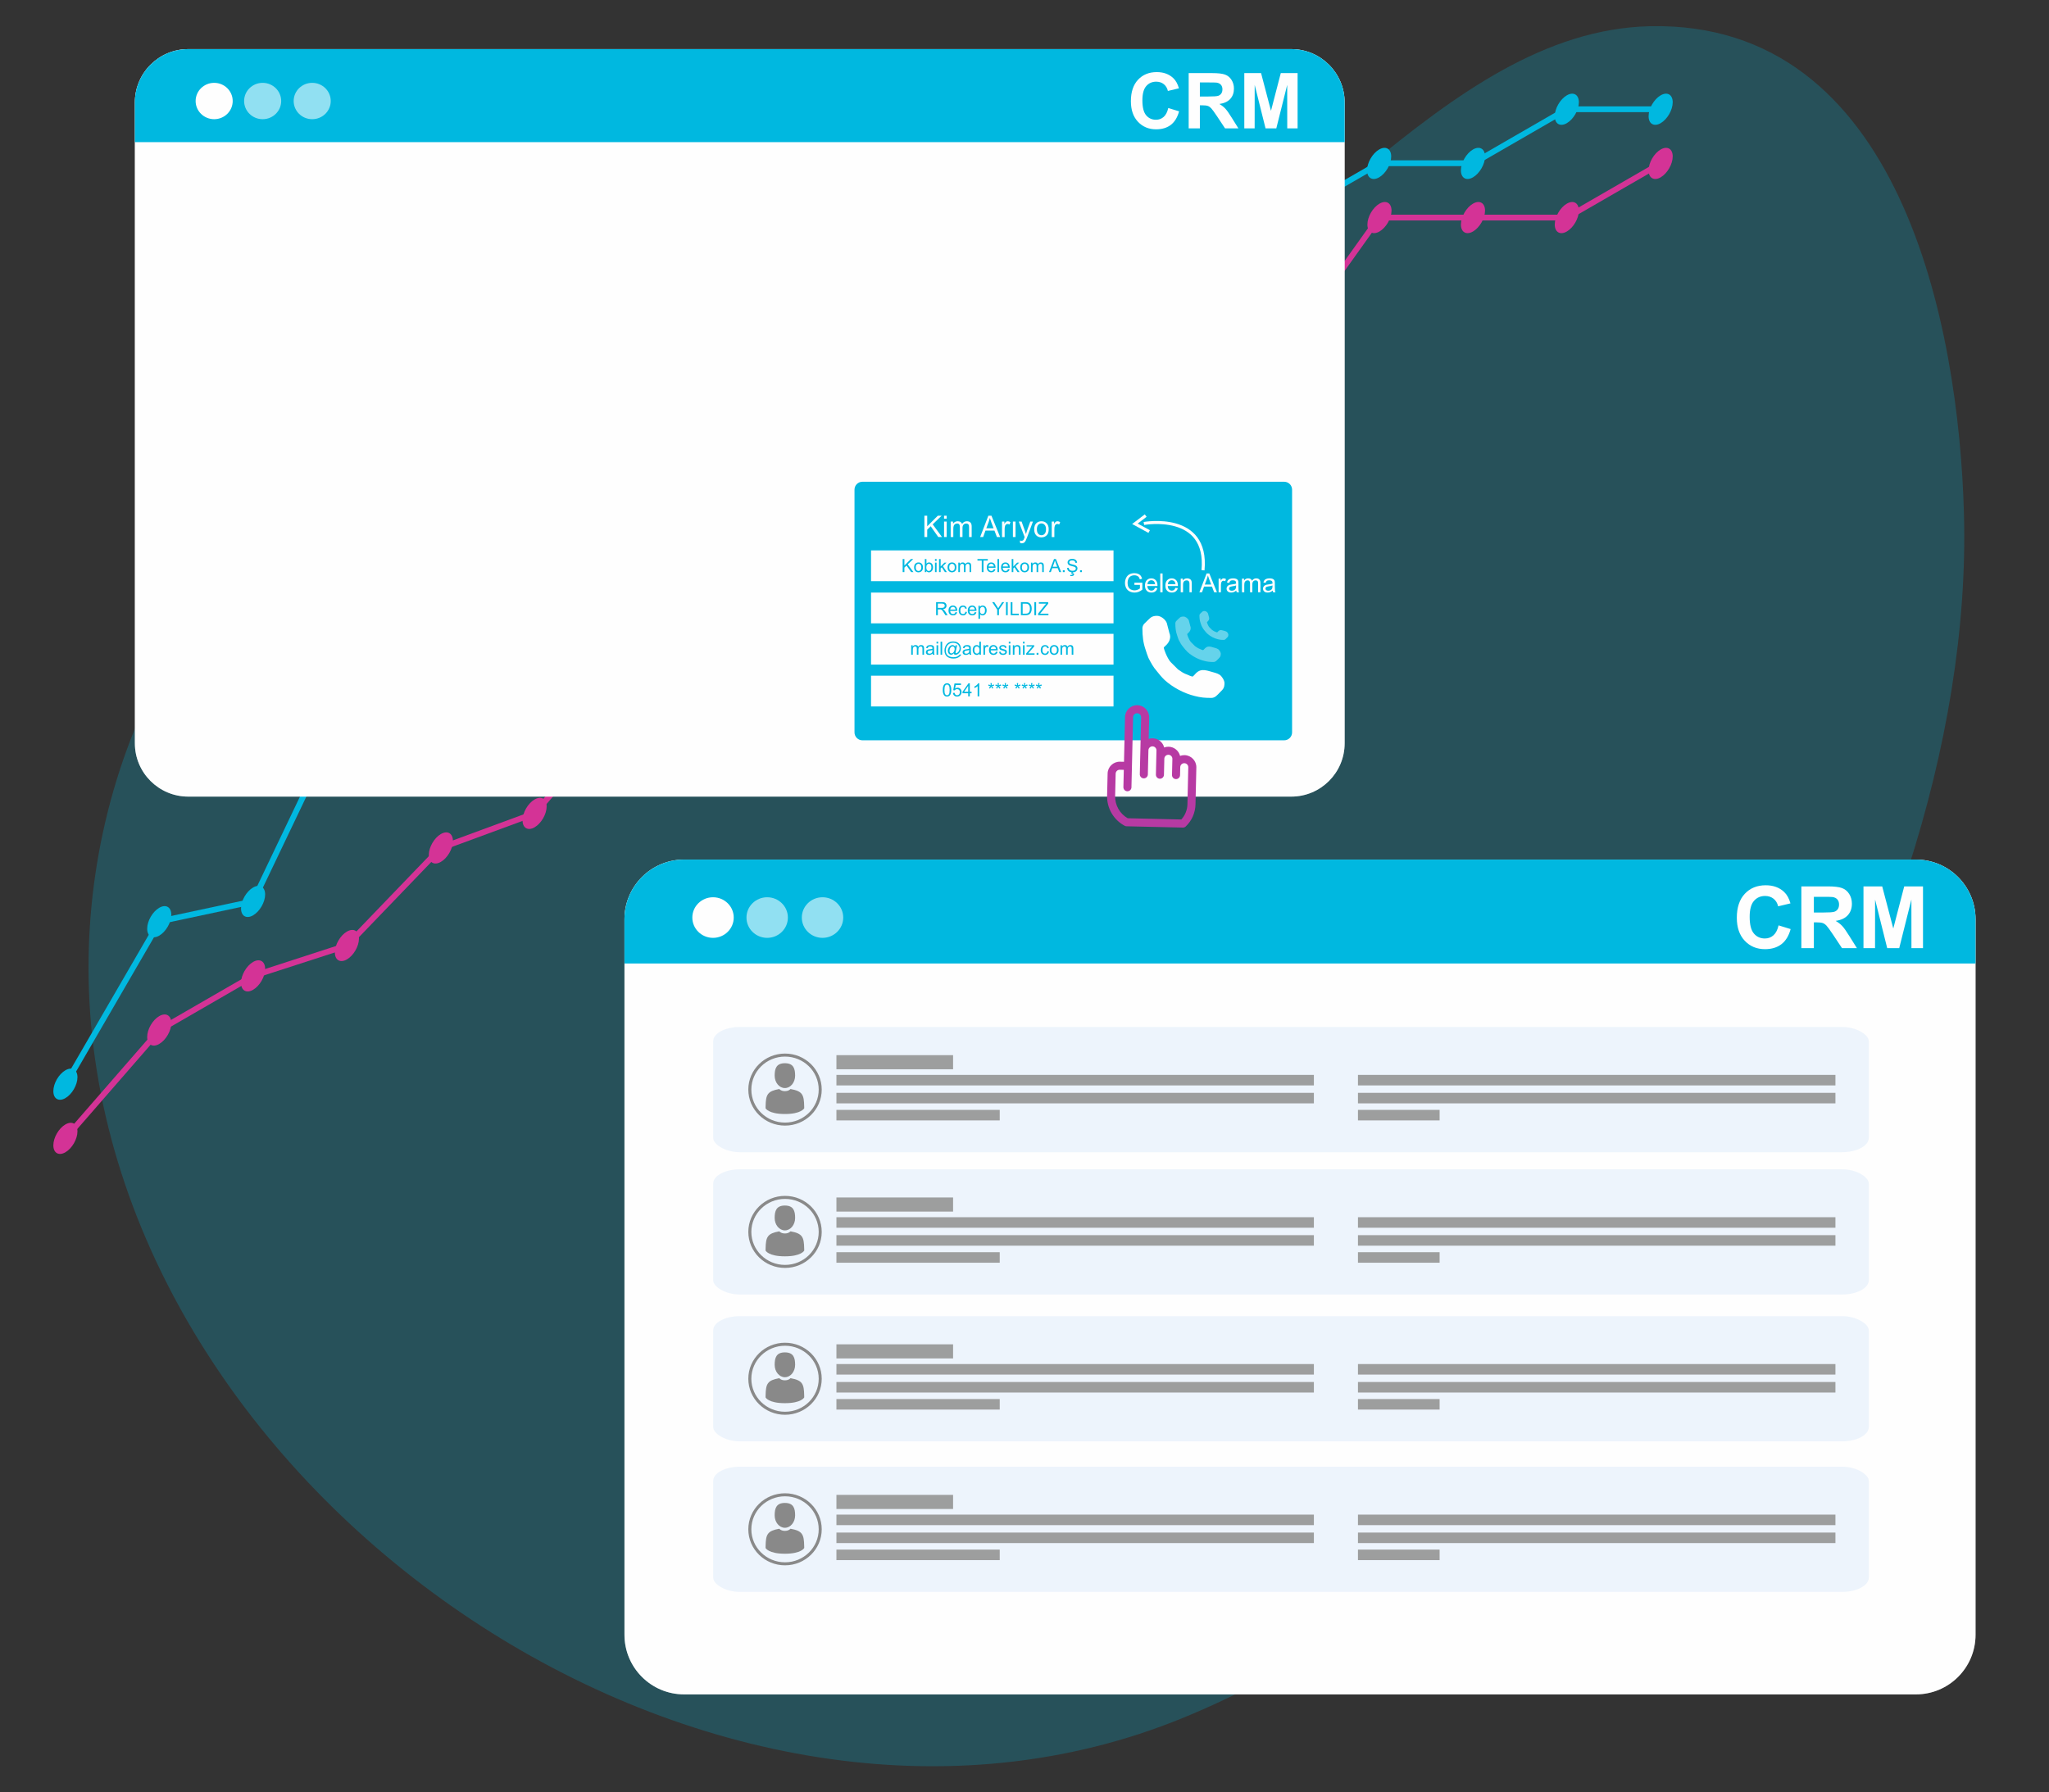 <?xml version="1.0" encoding="UTF-8"?>
<!DOCTYPE svg PUBLIC "-//W3C//DTD SVG 1.1//EN" "http://www.w3.org/Graphics/SVG/1.1/DTD/svg11.dtd">
<!-- Creator: CorelDRAW 2019 (64-Bit) -->
<svg xmlns="http://www.w3.org/2000/svg" xml:space="preserve" width="135.467mm" height="118.533mm" version="1.1" style="shape-rendering:geometricPrecision; text-rendering:geometricPrecision; image-rendering:optimizeQuality; fill-rule:evenodd; clip-rule:evenodd"
viewBox="0 0 13546.66 11853.32"
 xmlns:xlink="http://www.w3.org/1999/xlink">
 <rect x="0" y="0" width="13546.66" height="11853.32" fill="#333333" stroke="none"/>
 <defs>
  <style type="text/css">
   <![CDATA[
    .str1 {stroke:#898989;stroke-width:20;stroke-miterlimit:22.926}
    .str0 {stroke:#FEFEFE;stroke-width:20;stroke-miterlimit:22.926}
    .fil10 {fill:none}
    .fil14 {fill:#9D9E9E}
    .fil13 {fill:#898989}
    .fil5 {fill:#00B8E0}
    .fil15 {fill:#B73AA3}
    .fil12 {fill:#EDF4FC}
    .fil3 {fill:#FEFEFE}
    .fil7 {fill:#FEFEFE;fill-rule:nonzero}
    .fil2 {fill:#00B8E0;fill-rule:nonzero}
    .fil8 {fill:#83CEE3;fill-rule:nonzero}
    .fil1 {fill:#D43396;fill-rule:nonzero}
    .fil9 {fill:#FEFEFE;fill-rule:nonzero}
    .fil0 {fill:#00B8E0;fill-opacity:0.231}
    .fil4 {fill:#FEFEFE;fill-opacity:0.361}
    .fil11 {fill:#FEFEFE;fill-rule:nonzero;fill-opacity:0.4}
    .fil6 {fill:#FEFEFE;fill-opacity:0.569}
   ]]>
  </style>
 </defs>
 <g id="Layer_x0020_1">
  <path id="Path_52869" class="fil0" d="M7233.37 2310.86c1295,-396.52 2290.3,-2106.91 3675.65,-2137.41 1656.91,-36.51 2041.13,1981.22 2075.33,3221.59 83.37,3030.85 -2323.71,6798.05 -5159.73,7964.03 -3096.53,1272.98 -7055.52,-1428.16 -7233.21,-4734.24 -81.35,-1514.07 657.38,-3045.21 2057.82,-3727.38 1429.75,-696.64 3089.79,-128.95 4584.14,-586.59z" data-name="Path 52869"/>
  <g id="_1374660637184">
   <path class="fil1" d="M432.39 7436.07c44.02,-25.42 79.7,-4.82 79.7,46.02 0,50.84 -35.68,112.65 -79.7,138.04 -44.03,25.42 -79.71,4.85 -79.71,-46.03 0,-50.8 35.68,-112.65 79.71,-138.03z"/>
   <path class="fil1" d="M1052.78 6719.67c44.06,-25.42 79.74,-4.82 79.74,46.02 0,50.84 -35.68,112.69 -79.74,138.07 -43.99,25.42 -79.71,4.82 -79.71,-46.02 0,-50.84 35.72,-112.65 79.71,-138.07z"/>
   <path class="fil1" d="M1673.17 6361.48c44.02,-25.42 79.74,-4.81 79.74,46.03 0,50.84 -35.72,112.65 -79.74,138.07 -43.99,25.42 -79.71,4.82 -79.71,-46.02 0,-50.85 35.72,-112.66 79.71,-138.08z"/>
   <path class="fil1" d="M2293.6 6160.6c44.02,-25.42 79.7,-4.81 79.7,46.03 0,50.84 -35.68,112.65 -79.7,138.07 -44.03,25.42 -79.71,4.82 -79.71,-46.03 0,-50.84 35.68,-112.65 79.71,-138.07z"/>
   <path class="fil1" d="M2914.73 5515.57c44.02,-25.42 79.71,-4.82 79.71,46.02 0,50.85 -35.69,112.65 -79.71,138.08 -44.02,25.38 -79.75,4.81 -79.75,-46.03 0,-50.84 35.73,-112.65 79.75,-138.07z"/>
   <path class="fil1" d="M3534.42 5286.9c44.02,-25.42 79.7,-4.82 79.7,46.02 0,50.84 -35.68,112.65 -79.7,138.07 -44.03,25.42 -79.71,4.82 -79.71,-46.02 0,-50.84 35.68,-112.65 79.71,-138.07z"/>
   <path class="fil1" d="M4154.73 4570.46c44.02,-25.42 79.71,-4.82 79.71,46.02 0,50.84 -35.69,112.65 -79.71,138.07 -44.02,25.42 -79.71,4.82 -79.71,-46.02 0,-50.84 35.69,-112.65 79.71,-138.07z"/>
   <path class="fil1" d="M4775.2 4391.44c44.02,-25.42 79.7,-4.85 79.7,46.02 0,50.81 -35.68,112.66 -79.7,138.04 -44.03,25.42 -79.71,4.82 -79.71,-45.99 0,-50.88 35.68,-112.69 79.71,-138.07z"/>
   <path class="fil1" d="M5395.59 2421.36c44.02,-25.42 79.74,-4.82 79.74,46.02 0,50.85 -35.72,112.65 -79.74,138.08 -43.99,25.42 -79.71,4.81 -79.71,-46.03 0,-50.84 35.72,-112.65 79.71,-138.07z"/>
   <path class="fil1" d="M6015.98 3495.95c44.02,-25.42 79.71,-4.82 79.71,45.98 0,50.88 -35.69,112.69 -79.71,138.11 -44.02,25.42 -79.71,4.82 -79.71,-46.06 0,-50.8 35.69,-112.61 79.71,-138.03z"/>
   <path class="fil1" d="M6636.37 3495.95c44.02,-25.42 79.71,-4.82 79.71,45.98 0,50.88 -35.69,112.69 -79.71,138.11 -44.02,25.42 -79.71,4.82 -79.71,-46.06 0,-50.8 35.69,-112.61 79.71,-138.03z"/>
   <path class="fil1" d="M7256.8 3495.95c44.02,-25.42 79.67,-4.82 79.67,46.02 0,50.84 -35.65,112.69 -79.67,138.11 -44.06,25.38 -79.71,4.78 -79.71,-46.03 0,-50.87 35.65,-112.65 79.71,-138.1z"/>
   <path class="fil1" d="M7877.15 2421.4c44.06,-25.42 79.71,-4.82 79.71,46.02 0,50.84 -35.65,112.65 -79.71,138.07 -44.02,25.39 -79.71,4.82 -79.71,-46.02 0,-50.84 35.69,-112.65 79.71,-138.07z"/>
   <path class="fil1" d="M8497.58 2215.52c44.02,-25.43 79.71,-4.82 79.71,46.02 0,50.84 -35.69,112.65 -79.71,138.07 -44.02,25.42 -79.74,4.82 -79.74,-46.02 0,-50.84 35.72,-112.65 79.74,-138.07z"/>
   <path class="fil1" d="M9120.16 1346.81c44.02,-25.45 79.7,-4.81 79.7,46.03 0,50.8 -35.68,112.65 -79.7,138.07 -44.03,25.38 -79.71,4.78 -79.71,-46.03 0,-50.84 35.65,-112.65 79.71,-138.07z"/>
   <path class="fil1" d="M9738.4 1346.81c44.02,-25.45 79.71,-4.81 79.71,46.03 0,50.8 -35.69,112.65 -79.71,138.07 -44.02,25.38 -79.71,4.78 -79.71,-46.03 0,-50.84 35.69,-112.65 79.71,-138.07z"/>
   <path class="fil1" d="M10358.83 1346.81c43.98,-25.45 79.7,-4.81 79.7,46.03 0,50.8 -35.72,112.65 -79.7,138.07 -44.03,25.38 -79.75,4.78 -79.75,-46.03 0,-50.84 35.72,-112.65 79.75,-138.07z"/>
   <path class="fil1" d="M10979.22 988.63c44.02,-25.42 79.7,-4.82 79.7,46.02 0,50.84 -35.68,112.65 -79.7,138.07 -44.03,25.42 -79.71,4.78 -79.71,-46.02 0,-50.84 35.68,-112.65 79.71,-138.07z"/>
   <path class="fil1" d="M430.79 7548.13c-4.48,0 -8.96,-1.6 -12.56,-4.71 -7.97,-6.93 -8.78,-18.97 -1.85,-26.94l626.47 -719.88c1.29,-1.56 2.96,-2.97 4.81,-4.04l615.95 -355.52 619.5 -201.06 617.06 -641.63c2,-2.07 4.44,-3.67 7.15,-4.63l615.83 -226.97 617.28 -712.73c2.48,-2.82 5.59,-4.86 9.19,-5.89l610.42 -176.17 617.39 -1960.26c2.22,-7.19 8.56,-12.41 16.08,-13.23 6.93,-0.81 14.86,2.82 18.64,9.45l614.83 1064.99 610.91 -0.89 607.9 0.89 614.87 -1065.03c2.37,-4.07 6.12,-7.11 10.49,-8.59l614.53 -203.88 616.8 -863.67c3.6,-5 9.34,-8 15.53,-8l1235.67 0.07 616.09 -355.66c8.85,-5.34 20.64,-2.22 26.09,6.97 5.18,9.11 2.07,20.78 -7.01,26.08l-620.5 358.22c-2.89,1.67 -6.19,2.56 -9.52,2.56l-1230.97 -0.04 -614.72 860.74c-2.33,3.26 -5.67,5.74 -9.48,7l-613.54 203.59 -616.76 1068.28c-3.41,5.9 -9.78,9.53 -16.53,9.53l-618.94 -0.85 -621.95 0.85c-6.82,0 -13.12,-3.63 -16.56,-9.53l-598.64 -1036.97 -607.35 1928.62c-1.93,6.11 -6.78,10.82 -12.89,12.59l-614.87 177.47 -616.8 712.21c-2.19,2.45 -4.85,4.34 -7.86,5.41l-616.27 227.12 -617.36 641.88c-2.26,2.3 -4.92,3.97 -7.93,4.93l-620.39 200.92 -609.49 352.32 -624.36 717.52c-3.82,4.3 -9.12,6.56 -14.38,6.56z"/>
   <path class="fil2" d="M432.39 7077.85c44.02,-25.42 79.7,-4.82 79.7,46.02 0,50.84 -35.68,112.65 -79.7,138.07 -44.03,25.42 -79.71,4.82 -79.71,-46.02 0,-50.84 35.68,-112.65 79.71,-138.07z"/>
   <path class="fil2" d="M1052.78 6003.26c44.02,-25.42 79.7,-4.78 79.7,46.03 0,50.84 -35.68,112.65 -79.7,138.11 -44.03,25.42 -79.71,4.78 -79.71,-46.06 0,-50.81 35.68,-112.62 79.71,-138.08z"/>
   <path class="fil2" d="M1673.21 5869.16c44.02,-25.38 79.7,-4.78 79.7,46.06 0,50.84 -35.68,112.65 -79.7,138.07 -44.03,25.42 -79.71,4.78 -79.71,-46.02 0,-50.84 35.68,-112.65 79.71,-138.11z"/>
   <path class="fil2" d="M2293.6 4570.46c43.98,-25.42 79.7,-4.82 79.7,46.02 0,50.84 -35.68,112.65 -79.7,138.07 -44.06,25.42 -79.75,4.82 -79.75,-46.02 0,-50.84 35.69,-112.65 79.75,-138.07z"/>
   <path class="fil2" d="M2914.73 4928.72c44.02,-25.42 79.71,-4.82 79.71,46.02 0,50.84 -35.69,112.65 -79.71,138.07 -44.02,25.42 -79.75,4.82 -79.75,-46.02 0,-50.84 35.73,-112.65 79.75,-138.07z"/>
   <path class="fil2" d="M3534.53 4749.62c44.02,-25.42 79.7,-4.81 79.7,46.03 0.04,50.84 -35.68,112.65 -79.7,138.07 -44.03,25.42 -79.71,4.82 -79.71,-46.03 0,-50.84 35.68,-112.65 79.71,-138.07z"/>
   <path class="fil2" d="M4154.73 4212.31c44.02,-25.42 79.71,-4.78 79.71,46.06 0,50.81 -35.69,112.62 -79.71,138.07 -44.02,25.39 -79.71,4.78 -79.71,-46.02 0,-50.88 35.69,-112.69 79.71,-138.11z"/>
   <path class="fil2" d="M4775.16 3495.95c44.02,-25.42 79.74,-4.82 79.74,45.98 0,50.88 -35.72,112.69 -79.74,138.11 -43.99,25.42 -79.71,4.82 -79.71,-46.06 0,-50.8 35.69,-112.61 79.71,-138.03z"/>
   <path class="fil2" d="M5395.59 3316.86c44.02,-25.42 79.74,-4.82 79.74,46.02 0,50.84 -35.72,112.65 -79.74,138.07 -43.99,25.42 -79.71,4.82 -79.71,-46.02 0,-50.84 35.72,-112.65 79.71,-138.07z"/>
   <path class="fil2" d="M6015.94 2779.54c44.02,-25.38 79.71,-4.78 79.71,46.03 0,50.84 -35.69,112.65 -79.71,138.07 -44.02,25.42 -79.71,4.85 -79.71,-46.03 0,-50.8 35.69,-112.65 79.71,-138.07z"/>
   <path class="fil2" d="M6636.37 2779.58c43.99,-25.42 79.67,-4.82 79.67,46.02 0,50.85 -35.65,112.65 -79.67,138.08 -44.06,25.42 -79.74,4.81 -79.74,-46.03 0,-50.84 35.68,-112.65 79.74,-138.07z"/>
   <path class="fil2" d="M7256.8 1346.81c44.02,-25.42 79.67,-4.81 79.67,46.03 0,50.84 -35.65,112.65 -79.67,138.07 -44.06,25.42 -79.71,4.81 -79.71,-46.03 0,-50.84 35.65,-112.65 79.71,-138.07z"/>
   <path class="fil2" d="M7877.15 2058.1c44.06,-25.42 79.75,-4.82 79.75,46.03 0,50.84 -35.69,112.65 -79.71,138.07 -44.02,25.42 -79.75,4.81 -79.75,-46.03 0,-50.84 35.73,-112.65 79.71,-138.07z"/>
   <path class="fil2" d="M8497.58 1346.81c44.02,-25.42 79.71,-4.81 79.71,46.03 0,50.84 -35.69,112.65 -79.71,138.07 -44.02,25.42 -79.71,4.81 -79.71,-46.03 0,-50.84 35.69,-112.65 79.71,-138.07z"/>
   <path class="fil2" d="M9117.97 988.63c44.02,-25.42 79.71,-4.82 79.71,46.02 0,50.84 -35.69,112.65 -79.71,138.07 -44.02,25.42 -79.71,4.78 -79.71,-46.02 0,-50.84 35.69,-112.65 79.71,-138.07z"/>
   <path class="fil2" d="M9738.36 988.59c44.02,-25.42 79.75,-4.81 79.75,46.03 0,50.84 -35.73,112.65 -79.75,138.07 -44.02,25.42 -79.71,4.81 -79.71,-46.03 0,-50.84 35.69,-112.65 79.71,-138.07z"/>
   <path class="fil2" d="M10358.83 630.41c43.98,-25.42 79.7,-4.82 79.7,46.02 0,50.84 -35.72,112.65 -79.7,138.07 -44.03,25.42 -79.75,4.82 -79.75,-46.02 0,-50.84 35.72,-112.65 79.75,-138.07z"/>
   <path class="fil2" d="M10979.22 630.41c44.02,-25.42 79.7,-4.82 79.7,46.02 0,50.84 -35.68,112.65 -79.7,138.07 -44.03,25.42 -79.71,4.82 -79.71,-46.02 0,-50.84 35.68,-112.65 79.71,-138.07z"/>
   <path class="fil2" d="M432.39 7189.02c-3.26,0 -6.56,-0.82 -9.53,-2.6 -9.15,-5.29 -12.23,-16.93 -6.93,-26.05l624.8 -1077.14c2.67,-4.7 7.23,-8 12.53,-9.11l606.75 -129.59 616.28 -1290.21c2.34,-4.78 6.52,-8.42 11.56,-9.97 5.23,-1.63 10.67,-0.89 15.23,1.7l614.17 354.52 607.83 -176.09 616.39 -534.05 619.28 -714.92c2.37,-2.78 5.52,-4.82 9.07,-5.86l616.47 -177.94 617.16 -534.53c3.52,-3.01 7.93,-4.67 12.57,-4.67l607.86 0 615.39 -1421.21c2.59,-6.08 8.15,-10.3 14.64,-11.34 6.41,-1.04 12.97,1.45 17.38,6.41l605.9 699.69 605.97 -699.69c1.41,-1.63 3.04,-3 4.9,-4.04l622.57 -359.48c2.89,-1.66 6.19,-2.55 9.56,-2.55l615.24 0 613.87 -354.37c2.89,-1.67 6.15,-2.56 9.53,-2.56l620.46 0c10.53,0 19.12,8.53 19.12,19.09 0,10.56 -8.59,19.08 -19.12,19.08l-615.31 0 -613.83 354.37c-2.93,1.66 -6.19,2.59 -9.57,2.59l-615.27 0 -615.39 355.26 -618.24 713.95c-7.3,8.38 -21.61,8.38 -28.94,0l-600.5 -693.43 -608.31 1404.91c-3.07,7 -9.93,11.52 -17.52,11.52l-613.32 0 -614.98 532.61c-2.07,1.81 -4.52,3.15 -7.22,3.93l-615.02 177.53 -617.46 712.59 -621.47 538.72c-2.08,1.77 -4.52,3.15 -7.23,3.92l-619.72 179.5c-5,1.34 -10.45,0.74 -14.82,-1.81l-603.27 -348.29 -611.46 1280.06c-2.56,5.34 -7.45,9.23 -13.27,10.45l-607.72 129.77 -620.54 1069.77c-3.52,6.15 -9.96,9.56 -16.52,9.56z"/>
  </g>
  <path class="fil3" d="M13061.08 10810.81c0,217.84 -176.5,394.31 -394.33,394.31l-8143.86 0c-217.85,0 -394.33,-176.47 -394.33,-394.31l0 -4731.9c0,-217.79 176.48,-394.38 394.33,-394.38l8143.86 -0.01c217.84,0 394.32,176.6 394.32,394.39l0.01 4731.9z"/>
  <path class="fil4" d="M13061.08 10810.81c0,217.84 -176.5,394.31 -394.33,394.31l-8143.86 0c-217.85,0 -394.33,-176.47 -394.33,-394.31l0 -4731.9c0,-217.79 176.48,-394.38 394.33,-394.38l8143.86 -0.01c217.84,0 394.32,176.6 394.32,394.39l0.01 4731.9z"/>
  <g id="_1374660629888">
   <path class="fil3" d="M8889.99 4914.97c0,195.05 -158.05,353.07 -353.09,353.07l-7292.21 0c-195.07,0 -353.09,-158.02 -353.09,-353.07l0 -4237.06c0,-195.02 158.02,-353.14 353.09,-353.14l7292.21 -0.01c195.05,0 353.08,158.13 353.08,353.15l0.01 4237.06z"/>
   <path class="fil4" d="M8889.99 4914.97c0,195.05 -158.05,353.07 -353.09,353.07l-7292.21 0c-195.07,0 -353.09,-158.02 -353.09,-353.07l0 -4237.06c0,-195.02 158.02,-353.14 353.09,-353.14l7292.21 -0.01c195.05,0 353.08,158.13 353.08,353.15l0.01 4237.06z"/>
   <path class="fil5" d="M891.59 939.91l0 -261.99c0,-195.03 158.03,-353.15 353.09,-353.15l7292.22 -0.01c195.04,0 353.07,158.13 353.07,353.16l0 261.99 -7998.38 0z"/>
   <path class="fil3" d="M1415.9 547.84c67.69,0 122.56,53.82 122.56,120.2 0,66.39 -54.87,120.21 -122.56,120.21 -67.69,0 -122.56,-53.82 -122.56,-120.21 0,-66.38 54.87,-120.2 122.56,-120.2z"/>
   <path class="fil6" d="M1736.45 547.84c67.69,0 122.57,53.82 122.57,120.2 0,66.39 -54.88,120.21 -122.57,120.21 -67.69,0 -122.56,-53.82 -122.56,-120.21 0,-66.38 54.87,-120.2 122.56,-120.2z"/>
   <path class="fil6" d="M2064.09 547.84c67.69,0 122.56,53.82 122.56,120.2 0,66.39 -54.87,120.21 -122.56,120.21 -67.69,0 -122.56,-53.82 -122.56,-120.21 0,-66.38 54.87,-120.2 122.56,-120.2z"/>
   <path class="fil7" d="M7723.87 714.29l71.49 21.96c-10.98,40.26 -29.28,70.13 -54.81,89.71 -25.54,19.49 -57.88,29.28 -97.11,29.28 -48.6,0 -88.52,-16.6 -119.84,-49.79 -31.23,-33.2 -46.9,-78.56 -46.9,-136.18 0,-60.85 15.75,-108.18 47.15,-141.88 31.41,-33.71 72.78,-50.56 124.01,-50.56 44.77,0 81.11,13.28 109.03,39.75 16.68,15.66 29.11,38.13 37.45,67.49l-73.03 17.37c-4.34,-18.9 -13.36,-33.88 -27.06,-44.86 -13.79,-10.98 -30.47,-16.43 -50.05,-16.43 -27.14,0 -49.19,9.7 -66.04,29.2 -16.94,19.4 -25.37,50.9 -25.37,94.47 0,46.13 8.35,79.07 24.94,98.65 16.68,19.66 38.3,29.45 64.94,29.45 19.66,0 36.6,-6.22 50.72,-18.73 14.14,-12.51 24.35,-32.09 30.48,-58.9zm134.89 134.82l0 -365.63 155.51 0c39.06,0 67.48,3.31 85.19,9.86 17.79,6.56 31.92,18.22 42.55,34.99 10.65,16.84 16.01,36 16.01,57.62 0,27.49 -8,50.13 -24.09,68 -16.08,17.87 -40.08,29.11 -72.09,33.79 15.92,9.27 29.02,19.49 39.33,30.64 10.38,11.14 24.34,30.98 41.87,59.4l44.59 71.33 -88.25 0 -52.94 -79.84c-18.98,-28.34 -32.01,-46.21 -39.07,-53.62 -6.98,-7.31 -14.38,-12.42 -22.22,-15.15 -7.91,-2.72 -20.33,-4.08 -37.35,-4.08l-14.99 0 0 152.69 -74.05 0zm74.05 -210.91l54.64 0c35.41,0 57.45,-1.53 66.31,-4.51 8.77,-2.97 15.74,-8.17 20.68,-15.49 5.02,-7.32 7.49,-16.51 7.49,-27.49 0,-12.34 -3.32,-22.21 -9.88,-29.87 -6.55,-7.58 -15.83,-12.34 -27.74,-14.3 -6.04,-0.85 -24.01,-1.28 -53.88,-1.28l-57.62 0 0 92.94zm293.72 210.91l0 -365.63 110.9 0 65.54 249.37 64.76 -249.37 111.16 0 0 365.63 -68.43 0 -0.26 -287.85 -72.08 287.85 -71.15 0 -71.75 -287.85 -0.26 287.85 -68.43 0z"/>
   <path class="fil2" d="M7047.6 4250.9c-8.93,12.95 -14.16,28.92 -13.63,44.61l8.91 263.01 -136.65 -108.13 -8.93 -263.27c-0.52,-15.68 4.72,-31.42 13.65,-44.34l136.65 108.12z"/>
   <path class="fil8" d="M8350.55 4621.97l-27.94 -31.66c4.92,-11.42 7.69,-24.66 7.23,-38.33 -0.71,-20.76 -8.64,-38.63 -21.76,-49.02 -9.98,-7.88 -21.76,-10.56 -32.98,-7.4 -23.46,6.6 -40.96,37.9 -39.81,71.26 0.7,20.76 8.64,38.62 21.76,49.02 4.57,3.65 9.54,6.15 14.67,7.52 6.01,1.6 12.24,1.58 18.3,-0.13 8.84,-2.48 16.82,-8.46 23.29,-16.74l22.93 25.94c2.12,2.44 4.82,4.07 7.49,4.77 2.8,0.76 5.55,0.47 7.6,-1.02 3.96,-2.89 3.6,-9.25 -0.78,-14.21zm-71.8 -18.91l0 0c-4.62,1.31 -8.59,0.7 -11.6,-1.73 -4.53,-3.58 -9.98,-13.26 -10.49,-28.84 -0.88,-25.99 12.72,-51.98 29.71,-56.75 2.82,-0.8 5.36,-0.9 7.64,-0.29 1.44,0.39 2.78,1.07 3.97,2.02 4.5,3.57 9.98,13.26 10.49,28.84 0.88,26.01 -12.73,52 -29.72,56.75z"/>
   <path class="fil5" d="M5701.5 3185.88l2788.81 0c28.66,0 52.11,23.44 52.11,52.11l0 1605.56c0,28.66 -23.45,52.1 -52.11,52.1l-2788.81 0c-28.66,0 -52.1,-23.44 -52.1,-52.1l0 -1605.56c0,-28.67 23.44,-52.11 52.1,-52.11z"/>
   <polygon class="fil3" points="5758.72,3639.85 7361.8,3639.85 7361.8,3843.34 5758.72,3843.34 "/>
   <polygon class="fil3" points="5758.72,3918.78 7361.8,3918.78 7361.8,4122.27 5758.72,4122.27 "/>
   <polygon class="fil3" points="5758.72,4191.64 7361.8,4191.64 7361.8,4395.13 5758.72,4395.13 "/>
   <polygon class="fil3" points="5758.72,4468.4 7361.8,4468.4 7361.8,4671.89 5758.72,4671.89 "/>
   <path class="fil2" d="M5967.8 3783.46l0 -86.33 11.46 0 0 42.8 42.88 -42.8 15.47 0 -36.21 35 37.78 51.33 -15.07 0 -30.72 -43.57 -14.13 13.67 0 29.9 -11.46 0zm75.61 -31.29c0,-11.56 3.21,-20.12 9.67,-25.68 5.36,-4.62 11.93,-6.94 19.67,-6.94 8.58,0 15.61,2.82 21.07,8.45 5.46,5.6 8.19,13.37 8.19,23.29 0,8.03 -1.21,14.35 -3.62,18.95 -2.41,4.6 -5.93,8.18 -10.54,10.73 -4.61,2.55 -9.66,3.82 -15.1,3.82 -8.76,0 -15.84,-2.8 -21.25,-8.4 -5.4,-5.61 -8.09,-13.69 -8.09,-24.22zm10.85 0.03c0,8 1.74,13.97 5.24,17.94 3.52,3.97 7.92,5.96 13.25,5.96 5.27,0 9.64,-1.99 13.16,-5.99 3.49,-3.99 5.25,-10.08 5.25,-18.25 0,-7.73 -1.77,-13.58 -5.29,-17.53 -3.51,-3.99 -7.9,-5.98 -13.12,-5.98 -5.33,0 -9.73,1.98 -13.25,5.93 -3.5,3.96 -5.24,9.93 -5.24,17.92zm69.95 31.26l-9.89 0 0 -86.33 10.62 0 0 30.8c4.48,-5.59 10.18,-8.38 17.14,-8.38 3.84,0 7.5,0.77 10.93,2.32 3.44,1.55 6.25,3.73 8.49,6.53 2.2,2.81 3.95,6.18 5.2,10.15 1.27,3.94 1.89,8.18 1.89,12.68 0,10.69 -2.65,18.97 -7.94,24.8 -5.31,5.85 -11.66,8.76 -19.07,8.76 -7.38,0 -13.16,-3.08 -17.37,-9.21l0 7.88zm-0.11 -31.75c0,7.48 1.02,12.88 3.06,16.22 3.32,5.44 7.83,8.17 13.51,8.17 4.65,0 8.65,-2 12.01,-6.02 3.37,-4.02 5.06,-10.02 5.06,-17.97 0,-8.16 -1.61,-14.17 -4.85,-18.05 -3.23,-3.87 -7.16,-5.83 -11.73,-5.83 -4.64,0 -8.64,2.01 -12,6.04 -3.37,4.01 -5.06,9.82 -5.06,17.44zm57.41 -42.52l0 -12.06 10.61 0 0 12.06 -10.61 0zm0 74.27l0 -62.59 10.61 0 0 62.59 -10.61 0zm26.83 0l0 -86.33 10.61 0 0 49.17 25.09 -25.43 13.7 0 -23.88 23.26 26.29 39.33 -13.07 0 -20.77 -31.97 -7.36 7.15 0 24.82 -10.61 0zm56.28 -31.29c0,-11.56 3.21,-20.12 9.67,-25.68 5.36,-4.62 11.93,-6.94 19.67,-6.94 8.58,0 15.62,2.82 21.08,8.45 5.45,5.6 8.18,13.37 8.18,23.29 0,8.03 -1.21,14.35 -3.62,18.95 -2.41,4.6 -5.93,8.18 -10.54,10.73 -4.61,2.55 -9.65,3.82 -15.1,3.82 -8.76,0 -15.84,-2.8 -21.25,-8.4 -5.4,-5.61 -8.09,-13.69 -8.09,-24.22zm10.85 0.03c0,8 1.75,13.97 5.24,17.94 3.52,3.97 7.93,5.96 13.25,5.96 5.27,0 9.64,-1.99 13.17,-5.99 3.49,-3.99 5.24,-10.08 5.24,-18.25 0,-7.73 -1.76,-13.58 -5.29,-17.53 -3.51,-3.99 -7.89,-5.98 -13.12,-5.98 -5.32,0 -9.73,1.98 -13.25,5.93 -3.49,3.96 -5.24,9.93 -5.24,17.92zm60.19 31.26l0 -62.59 9.53 0 0 8.85c1.94,-3.05 4.56,-5.53 7.82,-7.38 3.25,-1.86 6.95,-2.79 11.11,-2.79 4.62,0 8.42,0.97 11.38,2.87 2.95,1.93 5.03,4.61 6.24,8.07 4.98,-7.3 11.44,-10.94 19.4,-10.94 6.23,0 11.03,1.71 14.36,5.15 3.36,3.43 5.05,8.72 5.05,15.86l0 42.9 -10.61 0 0 -39.39c0,-4.21 -0.37,-7.27 -1.05,-9.15 -0.68,-1.86 -1.93,-3.34 -3.75,-4.49 -1.81,-1.15 -3.94,-1.71 -6.37,-1.71 -4.42,0 -8.08,1.47 -10.99,4.38 -2.92,2.94 -4.37,7.62 -4.37,14.04l0 36.32 -10.61 0 0 -40.62c0,-4.69 -0.87,-8.23 -2.59,-10.58 -1.73,-2.36 -4.57,-3.54 -8.48,-3.54 -2.98,0 -5.74,0.78 -8.27,2.35 -2.53,1.57 -4.35,3.85 -5.5,6.89 -1.13,3.02 -1.69,7.38 -1.69,13.07l0 32.43 -10.61 0zm155.05 0l0 -76.2 -28.45 0 0 -10.13 68.36 0 0 10.13 -28.46 0 0 76.2 -11.45 0zm79.71 -20.26l10.97 1.46c-1.7,6.36 -4.9,11.33 -9.56,14.84 -4.67,3.52 -10.62,5.29 -17.88,5.29 -9.11,0 -16.35,-2.81 -21.7,-8.45 -5.34,-5.6 -8.02,-13.49 -8.02,-23.65 0,-10.49 2.7,-18.65 8.11,-24.43 5.41,-5.81 12.41,-8.71 21.04,-8.71 8.34,0 15.15,2.84 20.43,8.53 5.29,5.68 7.94,13.68 7.94,23.99 0,0.62 -0.02,1.57 -0.06,2.81l-46.6 0c0.4,6.86 2.33,12.12 5.83,15.76 3.47,3.64 7.83,5.46 13.03,5.46 3.88,0 7.21,-1.02 9.93,-3.07 2.75,-2.04 4.93,-5.32 6.54,-9.83zm-34.72 -17l34.84 0c-0.46,-5.26 -1.81,-9.2 -3.99,-11.84 -3.36,-4.07 -7.75,-6.13 -13.11,-6.13 -4.87,0 -8.94,1.64 -12.26,4.89 -3.3,3.26 -5.13,7.61 -5.48,13.08zm58.86 37.26l0 -86.33 10.61 0 0 86.33 -10.61 0zm69.71 -20.26l10.98 1.46c-1.71,6.36 -4.91,11.33 -9.57,14.84 -4.66,3.52 -10.62,5.29 -17.87,5.29 -9.12,0 -16.35,-2.81 -21.71,-8.45 -5.33,-5.6 -8.01,-13.49 -8.01,-23.65 0,-10.49 2.69,-18.65 8.1,-24.43 5.41,-5.81 12.41,-8.71 21.04,-8.71 8.34,0 15.16,2.84 20.44,8.53 5.29,5.68 7.94,13.68 7.94,23.99 0,0.62 -0.02,1.57 -0.06,2.81l-46.61 0c0.4,6.86 2.33,12.12 5.83,15.76 3.48,3.64 7.83,5.46 13.04,5.46 3.88,0 7.2,-1.02 9.93,-3.07 2.75,-2.04 4.92,-5.32 6.53,-9.83zm-34.72 -17l34.85 0c-0.47,-5.26 -1.82,-9.2 -4,-11.84 -3.36,-4.07 -7.75,-6.13 -13.11,-6.13 -4.86,0 -8.94,1.64 -12.25,4.89 -3.31,3.26 -5.13,7.61 -5.49,13.08zm59.14 37.26l0 -86.33 10.61 0 0 49.17 25.08 -25.43 13.71 0 -23.87 23.26 26.28 39.33 -13.07 0 -20.76 -31.97 -7.37 7.15 0 24.82 -10.61 0zm56.28 -31.29c0,-11.56 3.21,-20.12 9.66,-25.68 5.37,-4.62 11.94,-6.94 19.68,-6.94 8.58,0 15.61,2.82 21.08,8.45 5.45,5.6 8.19,13.37 8.19,23.29 0,8.03 -1.22,14.35 -3.63,18.95 -2.41,4.6 -5.93,8.18 -10.54,10.73 -4.61,2.55 -9.65,3.82 -15.1,3.82 -8.76,0 -15.84,-2.8 -21.24,-8.4 -5.41,-5.61 -8.1,-13.69 -8.1,-24.22zm10.85 0.03c0,8 1.74,13.97 5.24,17.94 3.52,3.97 7.92,5.96 13.25,5.96 5.27,0 9.64,-1.99 13.16,-5.99 3.5,-3.99 5.25,-10.08 5.25,-18.25 0,-7.73 -1.77,-13.58 -5.29,-17.53 -3.51,-3.99 -7.9,-5.98 -13.12,-5.98 -5.33,0 -9.73,1.98 -13.25,5.93 -3.5,3.96 -5.24,9.93 -5.24,17.92zm60.19 31.26l0 -62.59 9.52 0 0 8.85c1.95,-3.05 4.57,-5.53 7.82,-7.38 3.26,-1.86 6.96,-2.79 11.12,-2.79 4.61,0 8.42,0.97 11.37,2.87 2.95,1.93 5.05,4.61 6.25,8.07 4.99,-7.3 11.44,-10.94 19.4,-10.94 6.23,0 11.03,1.71 14.37,5.15 3.36,3.43 5.04,8.72 5.04,15.86l0 42.9 -10.61 0 0 -39.39c0,-4.21 -0.36,-7.27 -1.05,-9.15 -0.68,-1.86 -1.92,-3.34 -3.75,-4.49 -1.81,-1.15 -3.94,-1.71 -6.38,-1.71 -4.41,0 -8.07,1.47 -10.99,4.38 -2.91,2.94 -4.36,7.62 -4.36,14.04l0 36.32 -10.6 0 0 -40.62c0,-4.69 -0.87,-8.23 -2.61,-10.58 -1.72,-2.36 -4.56,-3.54 -8.47,-3.54 -2.97,0 -5.73,0.78 -8.26,2.35 -2.53,1.57 -4.36,3.85 -5.51,6.89 -1.13,3.02 -1.69,7.38 -1.69,13.07l0 32.43 -10.61 0zm119.15 0l33.12 -86.33 12.57 0 35.15 86.33 -13.01 0 -9.99 -26.16 -36.36 0 -9.36 26.16 -12.12 0zm24.85 -35.45l29.41 0 -9 -23.94c-2.71,-7.27 -4.76,-13.28 -6.18,-18.02 -1.2,5.62 -2.79,11.15 -4.78,16.62l-9.45 25.34zm66.73 35.45l0 -12.05 12.06 0 0 12.05 -12.06 0zm28.08 -27.74l10.74 -0.95c0.5,4.34 1.69,7.89 3.55,10.68 1.87,2.78 4.77,5.03 8.69,6.76 3.92,1.7 8.33,2.57 13.24,2.57 4.36,0 8.21,-0.64 11.53,-1.95 3.34,-1.3 5.81,-3.09 7.44,-5.37 1.63,-2.27 2.45,-4.74 2.45,-7.4 0,-2.69 -0.79,-5.03 -2.35,-7.06 -1.56,-2.02 -4.16,-3.7 -7.77,-5.09 -2.32,-0.88 -7.44,-2.29 -15.38,-4.2 -7.94,-1.9 -13.48,-3.7 -16.66,-5.38 -4.12,-2.17 -7.18,-4.86 -9.19,-8.06 -2.02,-3.2 -3.03,-6.8 -3.03,-10.76 0,-4.38 1.25,-8.46 3.71,-12.24 2.48,-3.79 6.08,-6.67 10.84,-8.64 4.75,-1.97 10.03,-2.95 15.84,-2.95 6.39,0 12.04,1.02 16.92,3.09 4.88,2.05 8.65,5.08 11.27,9.11 2.64,4 4.04,8.53 4.25,13.6l-10.98 0.85c-0.58,-5.45 -2.57,-9.57 -5.97,-12.34 -3.39,-2.79 -8.41,-4.18 -15.05,-4.18 -6.92,0 -11.96,1.27 -15.11,3.8 -3.16,2.53 -4.75,5.59 -4.75,9.16 0,3.1 1.13,5.64 3.36,7.65 2.22,2 7.94,4.07 17.22,6.15 9.28,2.11 15.66,3.94 19.11,5.51 5.01,2.31 8.73,5.23 11.12,8.78 2.39,3.54 3.57,7.63 3.57,12.25 0,4.6 -1.3,8.89 -3.94,12.96 -2.63,4.06 -6.39,7.21 -11.31,9.46 -4.92,2.26 -10.45,3.37 -16.62,3.37 -7.79,0 -14.33,-1.13 -19.6,-3.4 -5.28,-2.27 -9.4,-5.7 -12.39,-10.27 -3.02,-4.57 -4.58,-9.74 -4.75,-15.51zm27.34 38.12l3.05 -10.38 7.84 0 -1.96 6.27c3.36,0.41 5.89,1.44 7.6,3.1 1.72,1.65 2.56,3.49 2.56,5.53 0,2.92 -1.43,5.52 -4.28,7.77 -2.84,2.25 -7.13,3.38 -12.86,3.38 -3.24,0 -6.09,0 -8.55,0l0.61 -7.48c2.54,0.09 4.4,0.12 5.6,0.12 3.72,0 6.35,-0.5 7.86,-1.53 1.15,-0.77 1.73,-1.72 1.73,-2.87 0,-0.7 -0.22,-1.33 -0.68,-1.87 -0.45,-0.54 -1.26,-1.02 -2.47,-1.4 -1.23,-0.39 -3.24,-0.61 -6.05,-0.64zm58.52 -10.38l0 -12.05 12.06 0 0 12.05 -12.06 0z"/>
   <path class="fil2" d="M6024.35 4329.75l0 -62.59 9.53 0 0 8.84c1.94,-3.05 4.56,-5.53 7.82,-7.37 3.26,-1.87 6.96,-2.8 11.11,-2.8 4.62,0 8.42,0.97 11.38,2.87 2.95,1.94 5.04,4.61 6.25,8.08 4.98,-7.3 11.43,-10.95 19.39,-10.95 6.23,0 11.04,1.71 14.37,5.15 3.36,3.43 5.04,8.72 5.04,15.86l0 42.91 -10.6 0 0 -39.4c0,-4.21 -0.37,-7.27 -1.05,-9.14 -0.69,-1.86 -1.92,-3.35 -3.76,-4.5 -1.81,-1.15 -3.94,-1.71 -6.37,-1.71 -4.42,0 -8.07,1.47 -10.99,4.38 -2.92,2.94 -4.36,7.62 -4.36,14.05l0 36.32 -10.61 0 0 -40.62c0,-4.7 -0.87,-8.24 -2.6,-10.59 -1.73,-2.36 -4.57,-3.54 -8.48,-3.54 -2.97,0 -5.73,0.78 -8.26,2.35 -2.53,1.57 -4.36,3.86 -5.5,6.89 -1.13,3.02 -1.7,7.38 -1.7,13.07l0 32.44 -10.61 0zm141.32 -7.84c-3.93,3.36 -7.74,5.71 -11.37,7.09 -3.64,1.39 -7.54,2.07 -11.71,2.07 -6.89,0 -12.16,-1.66 -15.87,-5.02 -3.7,-3.34 -5.54,-7.62 -5.54,-12.82 0,-3.06 0.7,-5.86 2.09,-8.39 1.4,-2.53 3.23,-4.54 5.49,-6.06 2.26,-1.54 4.8,-2.7 7.63,-3.48 2.09,-0.55 5.25,-1.07 9.45,-1.59 8.56,-1 14.88,-2.23 18.93,-3.64 0.04,-1.44 0.06,-2.37 0.06,-2.76 0,-4.29 -1,-7.32 -3.02,-9.1 -2.71,-2.38 -6.75,-3.58 -12.09,-3.58 -5.01,0 -8.71,0.9 -11.08,2.64 -2.39,1.75 -4.14,4.84 -5.29,9.3l-10.36 -1.44c0.94,-4.44 2.49,-8.04 4.66,-10.77 2.17,-2.74 5.3,-4.83 9.4,-6.31 4.08,-1.47 8.85,-2.22 14.23,-2.22 5.36,0 9.71,0.63 13.07,1.89 3.33,1.27 5.8,2.84 7.37,4.75 1.57,1.91 2.68,4.32 3.32,7.23 0.34,1.81 0.52,5.07 0.52,9.76l0 14.06c0,9.83 0.22,16.04 0.67,18.67 0.42,2.63 1.3,5.14 2.58,7.56l-11.09 0c-1.07,-2.23 -1.75,-4.85 -2.05,-7.84zm-0.84 -23.52c-3.85,1.57 -9.65,2.9 -17.36,3.99 -4.39,0.62 -7.48,1.32 -9.29,2.11 -1.81,0.77 -3.19,1.93 -4.19,3.41 -0.98,1.5 -1.48,3.17 -1.48,5.03 0,2.78 1.06,5.14 3.22,7 2.15,1.88 5.28,2.83 9.4,2.83 4.08,0 7.72,-0.9 10.91,-2.68 3.18,-1.77 5.53,-4.2 7.02,-7.28 1.14,-2.38 1.71,-5.9 1.71,-10.54l0.06 -3.87zm27.03 -42.92l0 -12.06 10.61 0 0 12.06 -10.61 0zm0 74.28l0 -62.59 10.61 0 0 62.59 -10.61 0zm26.55 0l0 -86.34 10.61 0 0 86.34 -10.61 0zm87.68 -9.67c-2.55,2.95 -5.4,5.33 -8.58,7.11 -3.15,1.8 -6.33,2.67 -9.5,2.67 -3.5,0 -6.9,-1.02 -10.21,-3.05 -3.3,-2.04 -5.97,-5.18 -8.04,-9.42 -2.08,-4.25 -3.1,-8.9 -3.1,-13.97 0,-6.25 1.61,-12.51 4.8,-18.78 3.2,-6.24 7.18,-10.95 11.93,-14.1 4.74,-3.13 9.36,-4.71 13.82,-4.71 3.41,0 6.67,0.89 9.78,2.68 3.1,1.78 5.77,4.52 8,8.16l2.08 -9.14 10.49 0 -8.49 39.54c-1.17,5.52 -1.77,8.55 -1.77,9.13 0,1.07 0.41,2 1.21,2.75 0.81,0.76 1.79,1.15 2.92,1.15 2.09,0 4.82,-1.19 8.2,-3.58 4.48,-3.13 8.04,-7.34 10.65,-12.62 2.61,-5.27 3.91,-10.7 3.91,-16.3 0,-6.55 -1.68,-12.66 -5.04,-18.33 -3.36,-5.68 -8.38,-10.23 -15.06,-13.65 -6.65,-3.39 -14.01,-5.1 -22.08,-5.1 -9.2,0 -17.63,2.16 -25.22,6.44 -7.61,4.3 -13.53,10.45 -17.71,18.46 -4.2,8.02 -6.28,16.62 -6.28,25.81 0,9.6 2.08,17.87 6.27,24.8 4.19,6.96 10.24,12.07 18.16,15.39 7.93,3.32 16.69,4.96 26.31,4.96 10.31,0 18.93,-1.72 25.89,-5.2 6.94,-3.46 12.15,-7.68 15.61,-12.64l10.61 0c-2,4.12 -5.45,8.34 -10.31,12.62 -4.87,4.28 -10.64,7.68 -17.36,10.17 -6.72,2.49 -14.81,3.73 -24.26,3.73 -8.72,0 -16.76,-1.11 -24.12,-3.34 -7.38,-2.23 -13.64,-5.59 -18.83,-10.08 -5.18,-4.5 -9.08,-9.66 -11.71,-15.49 -3.3,-7.42 -4.95,-15.42 -4.95,-24 0,-9.55 1.98,-18.67 5.89,-27.34 4.81,-10.6 11.62,-18.74 20.44,-24.39 8.82,-5.65 19.52,-8.46 32.09,-8.46 9.75,0 18.51,1.99 26.28,5.97 7.75,3.97 13.88,9.9 18.34,17.79 3.82,6.77 5.73,14.15 5.73,22.1 0,11.38 -4,21.47 -12,30.29 -7.16,7.92 -14.95,11.87 -23.44,11.87 -2.71,0 -4.88,-0.42 -6.55,-1.25 -1.66,-0.81 -2.89,-2 -3.67,-3.55 -0.52,-0.98 -0.89,-2.69 -1.13,-5.1zm-28.58 -15.92c0,5.39 1.29,9.57 3.84,12.54 2.56,3 5.47,4.48 8.79,4.48 2.19,0 4.5,-0.65 6.95,-1.96 2.43,-1.33 4.76,-3.29 6.98,-5.87 2.23,-2.59 4.03,-5.89 5.44,-9.88 1.43,-3.97 2.12,-7.97 2.12,-11.99 0,-5.33 -1.32,-9.49 -3.97,-12.42 -2.65,-2.96 -5.89,-4.43 -9.69,-4.43 -2.51,0 -4.88,0.66 -7.11,1.92 -2.21,1.29 -4.37,3.33 -6.45,6.17 -2.08,2.81 -3.76,6.25 -5.01,10.3 -1.26,4.05 -1.89,7.77 -1.89,11.14zm131.22 17.75c-3.94,3.36 -7.74,5.71 -11.37,7.09 -3.65,1.39 -7.54,2.07 -11.72,2.07 -6.88,0 -12.16,-1.66 -15.86,-5.02 -3.7,-3.34 -5.55,-7.62 -5.55,-12.82 0,-3.06 0.71,-5.86 2.1,-8.39 1.4,-2.53 3.22,-4.54 5.48,-6.06 2.27,-1.54 4.8,-2.7 7.63,-3.48 2.1,-0.55 5.25,-1.07 9.45,-1.59 8.56,-1 14.89,-2.23 18.94,-3.64 0.04,-1.44 0.05,-2.37 0.05,-2.76 0,-4.29 -0.99,-7.32 -3.01,-9.1 -2.71,-2.38 -6.75,-3.58 -12.1,-3.58 -5,0 -8.7,0.9 -11.07,2.64 -2.39,1.75 -4.15,4.84 -5.29,9.3l-10.37 -1.44c0.94,-4.44 2.49,-8.04 4.66,-10.77 2.17,-2.74 5.31,-4.83 9.41,-6.31 4.08,-1.47 8.84,-2.22 14.23,-2.22 5.35,0 9.71,0.63 13.07,1.89 3.33,1.27 5.8,2.84 7.37,4.75 1.56,1.91 2.68,4.32 3.32,7.23 0.34,1.81 0.52,5.07 0.52,9.76l0 14.06c0,9.83 0.22,16.04 0.66,18.67 0.42,2.63 1.31,5.14 2.6,7.56l-11.1 0c-1.07,-2.23 -1.75,-4.85 -2.05,-7.84zm-0.85 -23.52c-3.85,1.57 -9.64,2.9 -17.36,3.99 -4.39,0.62 -7.48,1.32 -9.28,2.11 -1.81,0.77 -3.2,1.93 -4.19,3.41 -0.98,1.5 -1.49,3.17 -1.49,5.03 0,2.78 1.07,5.14 3.23,7 2.14,1.88 5.28,2.83 9.4,2.83 4.08,0 7.71,-0.9 10.91,-2.68 3.18,-1.77 5.52,-4.2 7.01,-7.28 1.15,-2.38 1.72,-5.9 1.72,-10.54l0.05 -3.87zm67.43 31.36l0 -7.94c-3.96,6.16 -9.79,9.26 -17.49,9.26 -4.98,0 -9.56,-1.37 -13.72,-4.12 -4.18,-2.73 -7.42,-6.57 -9.73,-11.47 -2.29,-4.93 -3.43,-10.57 -3.43,-16.97 0,-6.23 1.04,-11.88 3.11,-16.96 2.1,-5.06 5.2,-8.96 9.36,-11.65 4.15,-2.71 8.81,-4.07 13.93,-4.07 3.78,0 7.14,0.81 10.07,2.4 2.94,1.59 5.32,3.68 7.17,6.23l0 -31.05 10.62 0 0 86.34 -9.89 0zm-33.52 -31.21c0,7.99 1.68,13.96 5.08,17.92 3.38,3.96 7.38,5.93 11.97,5.93 4.65,0 8.6,-1.89 11.85,-5.67 3.23,-3.77 4.87,-9.55 4.87,-17.3 0,-8.52 -1.66,-14.79 -4.97,-18.79 -3.3,-4 -7.37,-6 -12.22,-6 -4.73,0 -8.67,1.92 -11.84,5.76 -3.16,3.83 -4.74,9.88 -4.74,18.15zm60.06 31.21l0 -62.59 9.54 0 0 9.58c2.43,-4.44 4.68,-7.36 6.74,-8.78 2.07,-1.42 4.35,-2.13 6.82,-2.13 3.58,0 7.21,1.13 10.91,3.36l-3.78 9.78c-2.57,-1.44 -5.14,-2.16 -7.72,-2.16 -2.3,0 -4.37,0.71 -6.2,2.09 -1.83,1.39 -3.14,3.31 -3.92,5.78 -1.19,3.76 -1.77,7.88 -1.77,12.37l0 32.7 -10.62 0zm82.98 -20.27l10.96 1.46c-1.71,6.36 -4.9,11.33 -9.56,14.84 -4.66,3.52 -10.62,5.29 -17.87,5.29 -9.13,0 -16.36,-2.81 -21.71,-8.44 -5.34,-5.61 -8.02,-13.5 -8.02,-23.65 0,-10.5 2.7,-18.65 8.1,-24.44 5.41,-5.8 12.42,-8.71 21.04,-8.71 8.34,0 15.17,2.84 20.45,8.53 5.29,5.69 7.93,13.68 7.93,23.99 0,0.63 -0.01,1.57 -0.06,2.82l-46.6 0c0.4,6.85 2.33,12.12 5.82,15.76 3.48,3.63 7.84,5.46 13.05,5.46 3.87,0 7.19,-1.02 9.93,-3.08 2.75,-2.04 4.91,-5.32 6.54,-9.83zm-34.74 -17l34.85 0c-0.46,-5.26 -1.81,-9.2 -4,-11.84 -3.36,-4.07 -7.74,-6.13 -13.1,-6.13 -4.87,0 -8.95,1.64 -12.26,4.9 -3.3,3.25 -5.13,7.61 -5.49,13.07zm54.88 18.58l10.5 -1.7c0.58,4.21 2.23,7.42 4.92,9.67 2.69,2.24 6.47,3.36 11.29,3.36 4.89,0 8.5,-0.98 10.88,-2.98 2.35,-1.96 3.53,-4.3 3.53,-6.97 0,-2.4 -1.06,-4.28 -3.17,-5.65 -1.49,-0.94 -5.11,-2.12 -10.85,-3.59 -7.76,-1.96 -13.13,-3.64 -16.14,-5.06 -2.99,-1.46 -5.27,-3.43 -6.82,-5.96 -1.54,-2.51 -2.33,-5.3 -2.33,-8.36 0,-2.79 0.64,-5.36 1.91,-7.73 1.29,-2.37 3.02,-4.34 5.21,-5.92 1.65,-1.2 3.9,-2.23 6.73,-3.07 2.85,-0.84 5.89,-1.27 9.15,-1.27 4.89,0 9.2,0.71 12.89,2.13 3.73,1.42 6.46,3.34 8.23,5.76 1.74,2.43 2.97,5.66 3.63,9.72l-10.36 1.45c-0.47,-3.25 -1.84,-5.81 -4.09,-7.64 -2.24,-1.83 -5.42,-2.74 -9.54,-2.74 -4.85,0 -8.33,0.81 -10.39,2.42 -2.07,1.61 -3.12,3.5 -3.12,5.65 0,1.36 0.42,2.61 1.29,3.71 0.87,1.13 2.21,2.08 4.06,2.82 1.07,0.4 4.16,1.3 9.34,2.71 7.48,1.99 12.71,3.64 15.68,4.9 2.97,1.27 5.31,3.14 7,5.55 1.71,2.44 2.54,5.44 2.54,9.07 0,3.51 -1.02,6.82 -3.09,9.95 -2.07,3.1 -5.04,5.52 -8.92,7.23 -3.9,1.7 -8.3,2.55 -13.21,2.55 -8.11,0 -14.32,-1.69 -18.59,-5.04 -4.25,-3.38 -6.97,-8.36 -8.16,-14.97zm64.52 -55.59l0 -12.06 10.61 0 0 12.06 -10.61 0zm0 74.28l0 -62.59 10.61 0 0 62.59 -10.61 0zm26.79 0l0 -62.59 9.52 0 0 8.89c4.59,-6.82 11.22,-10.22 19.89,-10.22 3.77,0 7.23,0.69 10.39,2.04 3.15,1.34 5.52,3.13 7.09,5.32 1.57,2.19 2.67,4.8 3.29,7.82 0.39,1.96 0.59,5.4 0.59,10.3l0 38.44 -10.62 0 0 -38.03c0,-4.32 -0.4,-7.55 -1.22,-9.69 -0.83,-2.13 -2.29,-3.83 -4.38,-5.12 -2.09,-1.26 -4.57,-1.91 -7.38,-1.91 -4.5,0 -8.38,1.43 -11.65,4.31 -3.28,2.85 -4.91,8.29 -4.91,16.29l0 34.15 -10.61 0zm67.06 -74.28l0 -12.06 10.61 0 0 12.06 -10.61 0zm0 74.28l0 -62.59 10.61 0 0 62.59 -10.61 0zm21.18 0l0 -8.65 39.64 -45.74c-4.5,0.25 -8.46,0.36 -11.88,0.36l-25.35 0 0 -8.56 51.01 0 0 6.98 -33.92 39.67 -6.49 7.37c4.76,-0.4 9.23,-0.6 13.38,-0.6l28.96 0 0 9.17 -55.35 0zm68.93 0l0 -12.06 12.05 0 0 12.06 -12.05 0zm71.37 -22.92l10.37 1.45c-1.16,7.13 -4.04,12.71 -8.72,16.74 -4.69,4.04 -10.45,6.05 -17.27,6.05 -8.55,0 -15.42,-2.79 -20.6,-8.38 -5.2,-5.59 -7.81,-13.58 -7.81,-24 0,-6.75 1.14,-12.64 3.36,-17.71 2.23,-5.03 5.63,-8.83 10.22,-11.34 4.56,-2.54 9.53,-3.81 14.91,-3.81 6.78,0 12.34,1.71 16.63,5.15 4.33,3.43 7.11,8.33 8.31,14.63l-10.25 1.57c-0.98,-4.21 -2.71,-7.36 -5.23,-9.49 -2.49,-2.11 -5.51,-3.18 -9.04,-3.18 -5.35,0 -9.69,1.92 -13.05,5.73 -3.32,3.85 -5,9.87 -5,18.15 0,8.4 1.61,14.49 4.83,18.29 3.23,3.8 7.43,5.71 12.59,5.71 4.19,0 7.67,-1.27 10.44,-3.82 2.79,-2.53 4.56,-6.45 5.31,-11.74zm15.44 -8.38c0,-11.55 3.21,-20.12 9.66,-25.67 5.37,-4.63 11.94,-6.95 19.68,-6.95 8.58,0 15.61,2.82 21.07,8.45 5.46,5.6 8.19,13.38 8.19,23.29 0,8.03 -1.21,14.35 -3.63,18.95 -2.4,4.6 -5.93,8.18 -10.53,10.73 -4.61,2.55 -9.66,3.82 -15.1,3.82 -8.76,0 -15.84,-2.79 -21.25,-8.4 -5.4,-5.61 -8.09,-13.69 -8.09,-24.22zm10.85 0.03c0,8 1.74,13.98 5.23,17.94 3.53,3.97 7.93,5.97 13.26,5.97 5.27,0 9.64,-2 13.16,-5.99 3.49,-4 5.25,-10.09 5.25,-18.26 0,-7.73 -1.77,-13.58 -5.29,-17.53 -3.51,-3.98 -7.9,-5.98 -13.12,-5.98 -5.33,0 -9.73,1.98 -13.26,5.94 -3.49,3.95 -5.23,9.92 -5.23,17.91zm60.18 31.27l0 -62.59 9.53 0 0 8.84c1.95,-3.05 4.57,-5.53 7.82,-7.37 3.25,-1.87 6.95,-2.8 11.12,-2.8 4.61,0 8.41,0.97 11.37,2.87 2.95,1.94 5.04,4.61 6.25,8.08 4.98,-7.3 11.44,-10.95 19.4,-10.95 6.23,0 11.03,1.71 14.36,5.15 3.36,3.43 5.05,8.72 5.05,15.86l0 42.91 -10.61 0 0 -39.4c0,-4.21 -0.37,-7.27 -1.06,-9.14 -0.68,-1.86 -1.92,-3.35 -3.74,-4.5 -1.81,-1.15 -3.94,-1.71 -6.38,-1.71 -4.41,0 -8.08,1.47 -10.99,4.38 -2.91,2.94 -4.37,7.62 -4.37,14.05l0 36.32 -10.6 0 0 -40.62c0,-4.7 -0.87,-8.24 -2.6,-10.59 -1.72,-2.36 -4.56,-3.54 -8.47,-3.54 -2.98,0 -5.74,0.78 -8.27,2.35 -2.53,1.57 -4.35,3.86 -5.5,6.89 -1.13,3.02 -1.69,7.38 -1.69,13.07l0 32.44 -10.62 0z"/>
   <path class="fil2" d="M6188.96 4068.33l0 -86.33 38.27 0c7.68,0 13.54,0.78 17.54,2.32 4,1.55 7.2,4.28 9.58,8.21 2.4,3.91 3.58,8.26 3.58,13.01 0,6.12 -1.99,11.29 -5.95,15.48 -3.96,4.2 -10.06,6.86 -18.35,8.01 3.04,1.44 5.33,2.88 6.9,4.3 3.33,3.06 6.49,6.89 9.44,11.48l14.93 23.52 -14.26 0 -11.42 -17.97c-3.31,-5.2 -6.07,-9.16 -8.22,-11.91 -2.17,-2.75 -4.1,-4.67 -5.81,-5.76 -1.68,-1.1 -3.43,-1.86 -5.2,-2.3 -1.29,-0.27 -3.39,-0.4 -6.35,-0.4l-13.23 0 0 38.34 -11.45 0zm11.45 -48.22l24.53 0c5.21,0 9.28,-0.56 12.2,-1.64 2.94,-1.07 5.17,-2.79 6.68,-5.19 1.53,-2.36 2.29,-4.94 2.29,-7.73 0,-4.09 -1.46,-7.46 -4.42,-10.09 -2.96,-2.64 -7.61,-3.94 -13.99,-3.94l-27.29 0 0 28.59zm116.75 27.96l10.97 1.46c-1.71,6.36 -4.91,11.32 -9.57,14.85 -4.66,3.51 -10.62,5.28 -17.87,5.28 -9.12,0 -16.36,-2.81 -21.71,-8.44 -5.33,-5.61 -8.01,-13.5 -8.01,-23.66 0,-10.48 2.69,-18.65 8.1,-24.43 5.41,-5.81 12.42,-8.71 21.04,-8.71 8.34,0 15.16,2.84 20.44,8.52 5.29,5.7 7.94,13.69 7.94,24 0,0.62 -0.02,1.57 -0.06,2.82l-46.61 0c0.4,6.85 2.33,12.11 5.83,15.76 3.48,3.63 7.84,5.45 13.04,5.45 3.88,0 7.2,-1.02 9.93,-3.07 2.75,-2.04 4.92,-5.32 6.54,-9.83zm-34.73 -17l34.85 0c-0.47,-5.25 -1.81,-9.2 -4,-11.84 -3.36,-4.07 -7.74,-6.13 -13.11,-6.13 -4.86,0 -8.94,1.64 -12.25,4.9 -3.3,3.25 -5.14,7.61 -5.49,13.07zm99.98 14.35l10.37 1.45c-1.15,7.13 -4.04,12.7 -8.72,16.74 -4.69,4.04 -10.45,6.05 -17.27,6.05 -8.54,0 -15.41,-2.8 -20.6,-8.38 -5.2,-5.59 -7.79,-13.58 -7.79,-24 0,-6.75 1.12,-12.63 3.35,-17.7 2.23,-5.05 5.63,-8.84 10.21,-11.36 4.56,-2.53 9.53,-3.8 14.91,-3.8 6.78,0 12.34,1.71 16.65,5.15 4.31,3.43 7.09,8.32 8.3,14.62l-10.26 1.58c-0.98,-4.21 -2.71,-7.35 -5.22,-9.49 -2.49,-2.11 -5.51,-3.18 -9.05,-3.18 -5.34,0 -9.68,1.92 -13.04,5.73 -3.33,3.85 -5.01,9.87 -5.01,18.15 0,8.4 1.62,14.49 4.83,18.29 3.24,3.8 7.43,5.7 12.6,5.7 4.19,0 7.67,-1.26 10.43,-3.82 2.79,-2.53 4.57,-6.45 5.31,-11.73zm62.11 2.65l10.97 1.46c-1.71,6.36 -4.91,11.32 -9.57,14.85 -4.66,3.51 -10.61,5.28 -17.87,5.28 -9.12,0 -16.36,-2.81 -21.7,-8.44 -5.35,-5.61 -8.02,-13.5 -8.02,-23.66 0,-10.48 2.69,-18.65 8.1,-24.43 5.41,-5.81 12.42,-8.71 21.03,-8.71 8.35,0 15.17,2.84 20.45,8.52 5.29,5.7 7.94,13.69 7.94,24 0,0.62 -0.02,1.57 -0.07,2.82l-46.6 0c0.4,6.85 2.33,12.11 5.83,15.76 3.47,3.63 7.84,5.45 13.04,5.45 3.88,0 7.19,-1.02 9.93,-3.07 2.75,-2.04 4.93,-5.32 6.54,-9.83zm-34.73 -17l34.85 0c-0.46,-5.25 -1.81,-9.2 -4,-11.84 -3.36,-4.07 -7.74,-6.13 -13.11,-6.13 -4.86,0 -8.94,1.64 -12.26,4.9 -3.29,3.25 -5.12,7.61 -5.48,13.07zm59.09 61.26l0 -86.58 9.66 0 0 8.22c2.27,-3.17 4.84,-5.56 7.71,-7.15 2.86,-1.59 6.34,-2.4 10.42,-2.4 5.34,0 10.04,1.37 14.12,4.12 4.08,2.74 7.16,6.62 9.25,11.6 2.07,5 3.11,10.47 3.11,16.44 0,6.38 -1.15,12.12 -3.44,17.25 -2.28,5.1 -5.62,9.02 -10,11.75 -4.36,2.71 -8.96,4.08 -13.79,4.08 -3.53,0 -6.71,-0.75 -9.51,-2.24 -2.8,-1.48 -5.1,-3.35 -6.91,-5.62l0 30.53 -10.62 0zm9.66 -54.91c0,8.02 1.63,13.95 4.86,17.79 3.26,3.83 7.19,5.76 11.82,5.76 4.7,0 8.72,-1.98 12.06,-5.96 3.35,-3.98 5.02,-10.13 5.02,-18.47 0,-7.96 -1.62,-13.9 -4.91,-17.86 -3.27,-3.96 -7.17,-5.93 -11.71,-5.93 -4.5,0 -8.48,2.11 -11.94,6.31 -3.48,4.22 -5.2,10.32 -5.2,18.36zm114.42 30.91l0 -36.57 -33.28 -49.76 13.75 0 17.05 26.12c3.18,4.85 6.13,9.69 8.83,14.53 2.62,-4.52 5.83,-9.59 9.54,-15.21l16.72 -25.44 13.32 0 -34.48 49.76 0 36.57 -11.45 0zm58.02 0l0 -86.33 11.45 0 0 86.33 -11.45 0zm31.09 0l0 -86.33 11.46 0 0 76.21 42.44 0 0 10.12 -53.9 0zm67.55 0l0 -86.33 29.73 0c6.72,0 11.84,0.4 15.38,1.23 4.95,1.13 9.17,3.21 12.67,6.18 4.56,3.86 7.95,8.77 10.2,14.76 2.28,5.98 3.39,12.83 3.39,20.53 0,6.55 -0.76,12.37 -2.28,17.43 -1.53,5.06 -3.5,9.26 -5.89,12.57 -2.41,3.32 -5.02,5.93 -7.88,7.82 -2.83,1.92 -6.27,3.36 -10.29,4.34 -4.04,0.99 -8.66,1.47 -13.88,1.47l-31.15 0zm11.45 -10.12l18.41 0c5.68,0 10.15,-0.53 13.38,-1.59 3.24,-1.07 5.81,-2.56 7.74,-4.49 2.69,-2.71 4.8,-6.37 6.31,-10.95 1.51,-4.58 2.27,-10.13 2.27,-16.66 0,-9.04 -1.48,-16 -4.43,-20.86 -2.96,-4.86 -6.56,-8.12 -10.79,-9.76 -3.06,-1.19 -7.99,-1.77 -14.78,-1.77l-18.11 0 0 66.08zm77.55 10.12l0 -86.33 11.46 0 0 86.33 -11.46 0zm24.7 0l0 -10.55 44.21 -55.35c3.18,-3.9 6.16,-7.33 8.99,-10.3l-48.13 0 0 -10.13 61.74 0 0 10.13 -48.5 59.89 -5.18 6.19 55.13 0 0 10.12 -68.26 0z"/>
   <path class="fil2" d="M6233.09 4562.51c0,-10.18 1.04,-18.42 3.14,-24.65 2.1,-6.25 5.21,-11.06 9.36,-14.42 4.12,-3.35 9.33,-5.02 15.6,-5.02 4.61,0 8.68,0.92 12.19,2.79 3.49,1.88 6.39,4.57 8.64,8.09 2.25,3.5 4.02,7.77 5.3,12.82 1.32,5.04 1.96,11.86 1.96,20.39 0,10.13 -1.05,18.33 -3.12,24.56 -2.06,6.25 -5.19,11.06 -9.32,14.44 -4.13,3.37 -9.35,5.06 -15.65,5.06 -8.31,0 -14.84,-2.95 -19.58,-8.88 -5.69,-7.24 -8.52,-18.95 -8.52,-35.18zm10.85 0.04c0,14.22 1.65,23.66 4.97,28.32 3.31,4.69 7.41,7.02 12.28,7.02 4.86,0 8.95,-2.36 12.27,-7.04 3.32,-4.7 4.96,-14.13 4.96,-28.3 0,-14.2 -1.64,-23.64 -4.96,-28.32 -3.29,-4.68 -7.44,-7.01 -12.4,-7.01 -4.86,0 -8.76,2.08 -11.68,6.2 -3.63,5.23 -5.44,14.97 -5.44,29.13zm56.21 19.9l11.1 -0.84c0.81,5.41 2.73,9.46 5.7,12.2 2.98,2.71 6.61,4.08 10.89,4.08 5.17,0 9.5,-1.93 13.01,-5.78 3.49,-3.85 5.24,-8.96 5.24,-15.31 0,-6.05 -1.66,-10.81 -5.02,-14.3 -3.36,-3.5 -7.81,-5.25 -13.32,-5.25 -3.44,0 -6.52,0.79 -9.25,2.35 -2.72,1.57 -4.85,3.59 -6.41,6.09l-10.01 -1.45 8.32 -44.36 42.81 0 0 10.12 -34.35 0 -4.6 23.3c5.16,-3.65 10.58,-5.46 16.25,-5.46 7.52,0 13.87,2.62 19.03,7.84 5.17,5.23 7.76,11.93 7.76,20.14 0,7.82 -2.26,14.57 -6.81,20.26 -5.52,6.99 -13.08,10.49 -22.65,10.49 -7.83,0 -14.23,-2.21 -19.19,-6.61 -4.96,-4.4 -7.8,-10.24 -8.5,-17.51zm100.95 22.67l0 -20.62 -37.51 0 0 -9.76 39.44 -55.95 8.68 0 0 55.95 11.69 0 0 9.76 -11.69 0 0 20.62 -10.61 0zm0 -30.38l0 -38.85 -27.07 38.85 27.07 0zm72.96 30.38l-10.6 0 0 -67.56c-2.55,2.45 -5.91,4.88 -10.05,7.31 -4.14,2.43 -7.88,4.26 -11.18,5.47l0 -10.25c5.93,-2.77 11.12,-6.15 15.55,-10.13 4.45,-3.96 7.6,-7.8 9.46,-11.54l6.82 0 0 86.7zm59.46 -70.54l2.7 -8.32c6.23,2.2 10.72,4.08 13.56,5.69 -0.74,-7.08 -1.15,-11.95 -1.19,-14.62l8.56 0c-0.11,3.88 -0.56,8.73 -1.36,14.56 4.04,-2.04 8.66,-3.92 13.86,-5.63l2.69 8.32c-4.96,1.65 -9.83,2.75 -14.61,3.3 2.4,2.06 5.76,5.79 10.1,11.11l-7.04 5c-2.27,-3.09 -4.96,-7.31 -8.05,-12.63 -2.92,5.52 -5.48,9.74 -7.67,12.63l-6.91 -5c4.53,-5.61 7.78,-9.31 9.73,-11.11 -5.05,-0.98 -9.83,-2.1 -14.37,-3.3zm46.93 0l2.7 -8.32c6.23,2.2 10.72,4.08 13.56,5.69 -0.74,-7.08 -1.15,-11.95 -1.19,-14.62l8.56 0c-0.11,3.88 -0.56,8.73 -1.36,14.56 4.04,-2.04 8.66,-3.92 13.86,-5.63l2.7 8.32c-4.96,1.65 -9.83,2.75 -14.62,3.3 2.4,2.06 5.76,5.79 10.1,11.11l-7.04 5c-2.27,-3.09 -4.96,-7.31 -8.05,-12.63 -2.92,5.52 -5.48,9.74 -7.66,12.63l-6.92 -5c4.53,-5.61 7.78,-9.31 9.73,-11.11 -5.05,-0.98 -9.83,-2.1 -14.37,-3.3zm46.93 0l2.7 -8.32c6.23,2.2 10.72,4.08 13.56,5.69 -0.74,-7.08 -1.15,-11.95 -1.19,-14.62l8.56 0c-0.11,3.88 -0.56,8.73 -1.36,14.56 4.04,-2.04 8.66,-3.92 13.86,-5.63l2.7 8.32c-4.96,1.65 -9.83,2.75 -14.62,3.3 2.4,2.06 5.76,5.79 10.1,11.11l-7.04 5c-2.27,-3.09 -4.96,-7.31 -8.05,-12.63 -2.91,5.52 -5.48,9.74 -7.66,12.63l-6.92 -5c4.53,-5.61 7.78,-9.31 9.73,-11.11 -5.04,-0.98 -9.83,-2.1 -14.37,-3.3zm80.43 0l2.71 -8.32c6.23,2.2 10.72,4.08 13.55,5.69 -0.74,-7.08 -1.14,-11.95 -1.18,-14.62l8.56 0c-0.12,3.88 -0.56,8.73 -1.37,14.56 4.04,-2.04 8.67,-3.92 13.87,-5.63l2.7 8.32c-4.97,1.65 -9.83,2.75 -14.61,3.3 2.38,2.06 5.74,5.79 10.08,11.11l-7.02 5c-2.28,-3.09 -4.97,-7.31 -8.07,-12.63 -2.91,5.52 -5.46,9.74 -7.65,12.63l-6.92 -5c4.52,-5.61 7.78,-9.31 9.72,-11.11 -5.03,-0.98 -9.82,-2.1 -14.37,-3.3zm46.94 0l2.7 -8.32c6.23,2.2 10.72,4.08 13.55,5.69 -0.74,-7.08 -1.13,-11.95 -1.18,-14.62l8.56 0c-0.12,3.88 -0.56,8.73 -1.37,14.56 4.05,-2.04 8.67,-3.92 13.88,-5.63l2.69 8.32c-4.97,1.65 -9.83,2.75 -14.61,3.3 2.38,2.06 5.74,5.79 10.08,11.11l-7.02 5c-2.28,-3.09 -4.97,-7.31 -8.07,-12.63 -2.91,5.52 -5.46,9.74 -7.65,12.63l-6.91 -5c4.51,-5.61 7.77,-9.31 9.72,-11.11 -5.04,-0.98 -9.82,-2.1 -14.37,-3.3zm46.93 0l2.7 -8.32c6.23,2.2 10.72,4.08 13.56,5.69 -0.75,-7.08 -1.14,-11.95 -1.19,-14.62l8.56 0c-0.12,3.88 -0.56,8.73 -1.37,14.56 4.05,-2.04 8.67,-3.92 13.88,-5.63l2.69 8.32c-4.97,1.65 -9.83,2.75 -14.61,3.3 2.38,2.06 5.74,5.79 10.08,11.11l-7.02 5c-2.28,-3.09 -4.97,-7.31 -8.06,-12.63 -2.92,5.52 -5.47,9.74 -7.66,12.63l-6.91 -5c4.51,-5.61 7.77,-9.31 9.72,-11.11 -5.04,-0.98 -9.82,-2.1 -14.37,-3.3zm46.93 0l2.7 -8.32c6.23,2.2 10.72,4.08 13.56,5.69 -0.74,-7.08 -1.14,-11.95 -1.19,-14.62l8.56 0c-0.12,3.88 -0.56,8.73 -1.37,14.56 4.05,-2.04 8.67,-3.92 13.88,-5.63l2.69 8.32c-4.97,1.65 -9.83,2.75 -14.61,3.3 2.39,2.06 5.74,5.79 10.08,11.11l-7.02 5c-2.28,-3.09 -4.97,-7.31 -8.06,-12.63 -2.92,5.52 -5.47,9.74 -7.66,12.63l-6.91 -5c4.52,-5.61 7.77,-9.31 9.72,-11.11 -5.04,-0.98 -9.82,-2.1 -14.37,-3.3z"/>
   <path class="fil9" d="M6111.42 3551.56l0 -141.16 18.72 0 0 69.99 70.13 -69.99 25.3 0 -59.21 57.24 61.77 83.92 -24.64 0 -50.25 -71.24 -23.1 22.35 0 48.89 -18.72 0zm130.12 -121.45l0 -19.71 17.34 0 0 19.71 -17.34 0zm0 121.45l0 -102.32 17.34 0 0 102.32 -17.34 0zm43.8 0l0 -102.32 15.57 0 0 14.46c3.19,-5 7.46,-9.05 12.79,-12.06 5.32,-3.06 11.37,-4.57 18.17,-4.57 7.55,0 13.76,1.58 18.59,4.7 4.83,3.15 8.25,7.52 10.22,13.18 8.15,-11.93 18.7,-17.88 31.71,-17.88 10.19,0 18.04,2.79 23.49,8.41 5.49,5.62 8.25,14.26 8.25,25.92l0 70.16 -17.36 0 0 -64.4c0,-6.91 -0.58,-11.9 -1.7,-14.95 -1.12,-3.06 -3.15,-5.49 -6.15,-7.37 -2.95,-1.87 -6.43,-2.79 -10.41,-2.79 -7.22,0 -13.21,2.41 -17.97,7.17 -4.77,4.79 -7.13,12.45 -7.13,22.96l0 59.38 -17.35 0 0 -66.4c0,-7.7 -1.42,-13.48 -4.24,-17.33 -2.82,-3.84 -7.46,-5.78 -13.87,-5.78 -4.86,0 -9.36,1.28 -13.49,3.85 -4.15,2.56 -7.14,6.31 -9.02,11.26 -1.83,4.94 -2.76,12.06 -2.76,21.36l0 53.04 -17.34 0zm194.81 0l54.15 -141.16 20.54 0 57.47 141.16 -21.26 0 -16.34 -42.78 -59.43 0 -15.32 42.78 -19.81 0zm40.61 -57.96l48.1 0 -14.72 -39.14c-4.43,-11.89 -7.78,-21.71 -10.12,-29.47 -1.93,9.2 -4.53,18.23 -7.78,27.17l-15.48 41.44zm104 57.96l0 -102.32 15.57 0 0 15.68c3.97,-7.27 7.66,-12.07 11.05,-14.37 3.37,-2.33 7.09,-3.48 11.13,-3.48 5.85,0 11.8,1.84 17.84,5.49l-6.18 16c-4.2,-2.37 -8.4,-3.55 -12.61,-3.55 -3.78,0 -7.17,1.15 -10.15,3.42 -3,2.27 -5.13,5.42 -6.41,9.46 -1.94,6.14 -2.9,12.88 -2.9,20.21l0 53.46 -17.34 0zm71.95 0l0 -102.32 17.36 0 0 102.32 -17.36 0zm47.87 39.32l-1.97 -16.03c3.81,1.03 7.1,1.55 9.93,1.55 3.88,0 6.97,-0.67 9.27,-1.94 2.33,-1.28 4.24,-3.09 5.72,-5.39 1.07,-1.74 2.85,-6.04 5.28,-12.94 0.33,-0.96 0.82,-2.37 1.55,-4.24l-38.85 -102.65 18.54 0 21.36 59.08c2.79,7.46 5.25,15.34 7.45,23.62 2.01,-7.79 4.38,-15.47 7.14,-23.03l21.81 -59.67 17.32 0 -38.67 104.1c-4.17,11.19 -7.42,18.88 -9.76,23.12 -3.09,5.69 -6.64,9.86 -10.62,12.52 -4,2.66 -8.77,3.98 -14.29,3.98 -3.35,0 -7.1,-0.69 -11.21,-2.08zm92.87 -90.48c0,-18.9 5.25,-32.9 15.79,-42 8.78,-7.56 19.53,-11.33 32.17,-11.33 14.04,0 25.54,4.6 34.47,13.8 8.9,9.17 13.38,21.88 13.38,38.08 0,13.14 -1.97,23.47 -5.92,30.99 -3.94,7.52 -9.7,13.37 -17.25,17.55 -7.52,4.16 -15.78,6.24 -24.68,6.24 -14.32,0 -25.88,-4.57 -34.72,-13.74 -8.85,-9.16 -13.24,-22.37 -13.24,-39.59zm17.73 0.03c0,13.08 2.87,22.86 8.59,29.34 5.74,6.51 12.94,9.76 21.64,9.76 8.62,0 15.77,-3.25 21.53,-9.79 5.72,-6.54 8.57,-16.49 8.57,-29.86 0,-12.63 -2.89,-22.19 -8.63,-28.66 -5.76,-6.51 -12.92,-9.76 -21.47,-9.76 -8.7,0 -15.9,3.22 -21.64,9.69 -5.72,6.47 -8.59,16.23 -8.59,29.28zm98.22 51.13l0 -102.32 15.58 0 0 15.68c3.97,-7.27 7.65,-12.07 11.04,-14.37 3.38,-2.33 7.09,-3.48 11.13,-3.48 5.85,0 11.8,1.84 17.85,5.49l-6.18 16c-4.2,-2.37 -8.41,-3.55 -12.61,-3.55 -3.79,0 -7.17,1.15 -10.16,3.42 -2.99,2.27 -5.13,5.42 -6.41,9.46 -1.94,6.14 -2.89,12.88 -2.89,20.21l0 53.46 -17.35 0z"/>
   <path class="fil9" d="M7885.01 4474.09c-7.44,0 -29.74,-9.91 -34.69,-12.38 -19.84,-7.44 -29.75,-12.4 -47.1,-24.79l-14.87 -9.91c-2.48,-2.47 -2.48,-2.47 -4.95,-4.96l-42.14 -42.12c-14.87,-14.88 -27.26,-42.14 -34.69,-59.48 -2.48,-4.97 -12.39,-32.23 -12.39,-37.18 0,-7.44 42.12,-27.27 42.12,-74.34 0,-7.44 -2.48,-17.34 -4.95,-22.31l-17.35 -66.91c-9.91,-24.78 -39.66,-47.08 -64.43,-47.08 -17.35,0 -27.26,2.46 -39.66,9.9 -7.43,4.97 -37.16,34.7 -44.59,42.14 -7.44,7.43 -12.4,19.82 -12.4,29.74 0,54.52 4.96,96.64 22.3,146.2 4.97,17.36 9.92,29.74 17.35,49.57 14.87,29.75 32.21,61.95 54.51,86.74 19.82,24.79 27.26,34.69 52.05,59.48 54.53,49.56 128.88,89.22 200.74,106.55 39.65,9.93 64.43,12.41 109.05,12.41 24.78,0 39.65,-19.84 54.53,-34.71 22.28,-22.3 32.2,-29.73 32.2,-64.43 0,-9.92 -7.43,-24.79 -12.38,-32.22 -12.39,-19.82 -24.8,-27.26 -49.57,-34.69 -49.58,-12.39 -89.22,-34.69 -126.39,2.48 -2.48,2.48 -19.84,22.3 -22.3,22.3z"/>
   <path class="fil9" d="M7499.98 3867.88l0 -14.56 52.53 0 0 45.99c-8.06,6.41 -16.39,11.28 -24.96,14.51 -8.58,3.24 -17.4,4.85 -26.41,4.85 -12.2,0 -23.26,-2.59 -33.24,-7.82 -9.94,-5.21 -17.47,-12.77 -22.53,-22.62 -5.09,-9.89 -7.63,-20.93 -7.63,-33.1 0,-12.07 2.52,-23.34 7.57,-33.83 5.06,-10.46 12.31,-18.23 21.79,-23.29 9.48,-5.09 20.4,-7.63 32.77,-7.63 8.95,0 17.07,1.44 24.32,4.37 7.26,2.91 12.95,6.95 17.05,12.13 4.13,5.2 7.26,12 9.39,20.34l-14.81 4.04c-1.89,-6.3 -4.2,-11.26 -6.95,-14.91 -2.76,-3.6 -6.69,-6.49 -11.84,-8.65 -5.11,-2.18 -10.81,-3.28 -17.08,-3.28 -7.48,0 -13.95,1.16 -19.44,3.45 -5.46,2.28 -9.86,5.28 -13.24,9.04 -3.35,3.73 -5.95,7.82 -7.8,12.28 -3.14,7.71 -4.74,16.04 -4.74,25.03 0,11.09 1.91,20.37 5.69,27.85 3.82,7.45 9.36,13 16.62,16.61 7.28,3.61 14.99,5.43 23.17,5.43 7.11,0 14.05,-1.38 20.81,-4.13 6.75,-2.77 11.87,-5.7 15.36,-8.84l0 -23.26 -36.4 0zm136.24 19.59l15.77 2.09c-2.45,9.14 -7.04,16.29 -13.75,21.34 -6.71,5.06 -15.26,7.61 -25.69,7.61 -13.12,0 -23.52,-4.06 -31.2,-12.15 -7.69,-8.05 -11.54,-19.41 -11.54,-34.01 0,-15.07 3.87,-26.81 11.65,-35.13 7.78,-8.35 17.86,-12.51 30.25,-12.51 12,0 21.78,4.07 29.39,12.25 7.6,8.17 11.42,19.68 11.42,34.5 0,0.89 -0.04,2.26 -0.09,4.05l-67.01 0c0.57,9.86 3.36,17.42 8.39,22.65 4.98,5.23 11.26,7.86 18.74,7.86 5.57,0 10.34,-1.47 14.27,-4.42 3.96,-2.95 7.08,-7.66 9.4,-14.13zm-49.93 -24.45l50.11 0c-0.67,-7.57 -2.61,-13.22 -5.77,-17.02 -4.82,-5.86 -11.11,-8.81 -18.82,-8.81 -7,0 -12.87,2.34 -17.64,7.02 -4.73,4.69 -7.36,10.95 -7.88,18.81zm84.63 53.57l0 -124.13 15.25 0 0 124.13 -15.25 0zm100.24 -29.12l15.77 2.09c-2.46,9.14 -7.04,16.29 -13.75,21.34 -6.71,5.06 -15.26,7.61 -25.69,7.61 -13.12,0 -23.52,-4.06 -31.2,-12.15 -7.69,-8.05 -11.54,-19.41 -11.54,-34.01 0,-15.07 3.87,-26.81 11.65,-35.13 7.78,-8.35 17.86,-12.51 30.25,-12.51 12,0 21.78,4.07 29.39,12.25 7.6,8.17 11.42,19.68 11.42,34.5 0,0.89 -0.04,2.26 -0.09,4.05l-67.01 0c0.57,9.86 3.36,17.42 8.39,22.65 4.98,5.23 11.26,7.86 18.74,7.86 5.57,0 10.34,-1.47 14.27,-4.42 3.96,-2.95 7.08,-7.66 9.4,-14.13zm-49.94 -24.45l50.11 0c-0.66,-7.57 -2.6,-13.22 -5.76,-17.02 -4.82,-5.86 -11.11,-8.81 -18.82,-8.81 -7,0 -12.87,2.34 -17.64,7.02 -4.73,4.69 -7.36,10.95 -7.89,18.81zm84.98 53.57l0 -89.97 13.7 0 0 12.76c6.59,-9.78 16.12,-14.67 28.57,-14.67 5.44,0 10.41,0.98 14.95,2.93 4.53,1.92 7.94,4.49 10.19,7.64 2.26,3.16 3.85,6.91 4.74,11.25 0.55,2.83 0.84,7.76 0.84,14.82l0 55.24 -15.26 0 0 -54.67c0,-6.2 -0.57,-10.86 -1.76,-13.93 -1.18,-3.06 -3.29,-5.51 -6.3,-7.36 -3,-1.82 -6.55,-2.75 -10.61,-2.75 -6.46,0 -12.04,2.06 -16.75,6.19 -4.72,4.1 -7.05,11.93 -7.05,23.43l0 49.09 -15.26 0zm123.33 0l47.61 -124.13 18.06 0 50.54 124.13 -18.7 0 -14.36 -37.61 -52.27 0 -13.47 37.61 -17.41 0zm35.71 -50.97l42.29 0 -12.94 -34.41c-3.9,-10.46 -6.84,-19.09 -8.89,-25.92 -1.71,8.1 -3.99,16.04 -6.85,23.9l-13.61 36.43zm91.45 50.97l0 -89.97 13.7 0 0 13.78c3.49,-6.38 6.73,-10.61 9.71,-12.63 2.98,-2.05 6.23,-3.06 9.79,-3.06 5.14,0 10.37,1.62 15.69,4.82l-5.43 14.08c-3.7,-2.08 -7.4,-3.13 -11.1,-3.13 -3.32,0 -6.3,1.02 -8.93,3.02 -2.63,1.99 -4.5,4.76 -5.64,8.31 -1.7,5.4 -2.54,11.32 -2.54,17.77l0 47.01 -15.25 0zm116.67 -11.26c-5.66,4.83 -11.12,8.2 -16.35,10.2 -5.22,1.99 -10.84,2.98 -16.84,2.98 -9.89,0 -17.48,-2.41 -22.81,-7.23 -5.31,-4.8 -7.97,-10.95 -7.97,-18.44 0,-4.38 1.01,-8.41 3,-12.04 2.03,-3.65 4.66,-6.53 7.89,-8.73 3.27,-2.2 6.91,-3.88 10.98,-5.01 3.01,-0.77 7.54,-1.52 13.59,-2.27 12.31,-1.45 21.41,-3.21 27.22,-5.23 0.05,-2.08 0.08,-3.41 0.08,-3.96 0,-6.18 -1.44,-10.55 -4.33,-13.09 -3.9,-3.43 -9.72,-5.14 -17.4,-5.14 -7.19,0 -12.52,1.27 -15.91,3.78 -3.45,2.52 -5.96,6.96 -7.61,13.37l-14.91 -2.07c1.36,-6.39 3.59,-11.56 6.7,-15.49 3.13,-3.93 7.64,-6.93 13.52,-9.07 5.87,-2.11 12.72,-3.18 20.47,-3.18 7.69,0 13.95,0.89 18.78,2.72 4.8,1.82 8.35,4.07 10.61,6.82 2.24,2.74 3.83,6.21 4.76,10.4 0.5,2.6 0.76,7.27 0.76,14.01l0 20.22c0,14.14 0.3,23.06 0.94,26.84 0.61,3.8 1.89,7.4 3.73,10.87l-15.95 0c-1.53,-3.21 -2.51,-6.96 -2.95,-11.26zm-1.21 -33.81c-5.55,2.26 -13.87,4.16 -24.96,5.73 -6.3,0.89 -10.75,1.89 -13.35,3.02 -2.6,1.13 -4.6,2.78 -6.02,4.92 -1.41,2.17 -2.13,4.56 -2.13,7.22 0,4.02 1.53,7.4 4.62,10.09 3.1,2.69 7.59,4.04 13.52,4.04 5.87,0 11.1,-1.28 15.7,-3.84 4.56,-2.55 7.94,-6.04 10.08,-10.46 1.64,-3.44 2.46,-8.5 2.46,-15.17l0.08 -5.55zm38.86 45.07l0 -89.97 13.7 0 0 12.71c2.79,-4.39 6.55,-7.94 11.24,-10.6 4.68,-2.69 9.99,-4.02 15.98,-4.02 6.64,0 12.11,1.39 16.35,4.13 4.24,2.78 7.25,6.61 8.98,11.59 7.17,-10.49 16.45,-15.72 27.89,-15.72 8.96,0 15.86,2.45 20.66,7.4 4.82,4.94 7.25,12.54 7.25,22.79l0 61.69 -15.25 0 0 -56.63c0,-6.07 -0.53,-10.46 -1.51,-13.14 -0.98,-2.69 -2.77,-4.83 -5.4,-6.47 -2.61,-1.65 -5.66,-2.47 -9.16,-2.47 -6.36,0 -11.61,2.11 -15.8,6.3 -4.2,4.22 -6.27,10.95 -6.27,20.2l0 52.21 -15.27 0 0 -58.39c0,-6.76 -1.23,-11.85 -3.72,-15.23 -2.49,-3.38 -6.56,-5.09 -12.19,-5.09 -4.28,0 -8.24,1.12 -11.88,3.39 -3.64,2.25 -6.27,5.55 -7.91,9.91 -1.62,4.33 -2.43,10.6 -2.43,18.78l0 46.63 -15.26 0zm203.19 -11.26c-5.66,4.83 -11.13,8.2 -16.36,10.2 -5.22,1.99 -10.83,2.98 -16.84,2.98 -9.88,0 -17.48,-2.41 -22.79,-7.23 -5.33,-4.8 -7.99,-10.95 -7.99,-18.44 0,-4.38 1.01,-8.41 3.01,-12.04 2.02,-3.65 4.65,-6.53 7.88,-8.73 3.27,-2.2 6.91,-3.88 10.99,-5.01 3.01,-0.77 7.54,-1.52 13.58,-2.27 12.31,-1.45 21.42,-3.21 27.22,-5.23 0.05,-2.08 0.08,-3.41 0.08,-3.96 0,-6.18 -1.44,-10.55 -4.33,-13.09 -3.9,-3.43 -9.71,-5.14 -17.4,-5.14 -7.18,0 -12.51,1.27 -15.91,3.78 -3.45,2.52 -5.96,6.96 -7.61,13.37l-14.91 -2.07c1.36,-6.39 3.59,-11.56 6.71,-15.49 3.12,-3.93 7.63,-6.93 13.51,-9.07 5.88,-2.11 12.73,-3.18 20.47,-3.18 7.69,0 13.95,0.89 18.78,2.72 4.8,1.82 8.35,4.07 10.61,6.82 2.25,2.74 3.83,6.21 4.76,10.4 0.5,2.6 0.76,7.27 0.76,14.01l0 20.22c0,14.14 0.31,23.06 0.95,26.84 0.61,3.8 1.88,7.4 3.72,10.87l-15.95 0c-1.53,-3.21 -2.51,-6.96 -2.94,-11.26zm-1.22 -33.81c-5.54,2.26 -13.87,4.16 -24.96,5.73 -6.3,0.89 -10.75,1.89 -13.35,3.02 -2.6,1.13 -4.59,2.78 -6.01,4.92 -1.42,2.17 -2.14,4.56 -2.14,7.22 0,4.02 1.54,7.4 4.63,10.09 3.09,2.69 7.59,4.04 13.52,4.04 5.86,0 11.1,-1.28 15.69,-3.84 4.56,-2.55 7.95,-6.04 10.08,-10.46 1.64,-3.44 2.46,-8.5 2.46,-15.17l0.08 -5.55z"/>
   <path class="fil10 str0" d="M7562.62 3461.73c0,0 427.42,-77.75 390.89,309.58"/>
   <polyline class="fil10 str0" points="7574.59,3409.62 7503.34,3463.85 7597.58,3515.21 "/>
   <path class="fil11" d="M7954.55 4299.51c-4.12,0 -16.47,-5.49 -19.21,-6.85 -10.99,-4.12 -16.47,-6.87 -26.08,-13.73l-8.24 -5.49c-1.37,-1.37 -1.37,-1.37 -2.74,-2.75l-23.34 -23.33c-8.23,-8.23 -15.09,-23.33 -19.21,-32.93 -1.37,-2.76 -6.86,-17.85 -6.86,-20.59 0,-4.12 23.33,-15.1 23.33,-41.17 0,-4.12 -1.38,-9.6 -2.74,-12.36l-9.61 -37.05c-5.49,-13.72 -21.96,-26.07 -35.68,-26.07 -9.61,0 -15.1,1.36 -21.97,5.48 -4.11,2.75 -20.57,19.22 -24.69,23.34 -4.12,4.11 -6.87,10.97 -6.87,16.47 0,30.19 2.75,53.51 12.35,80.96 2.76,9.61 5.5,16.47 9.61,27.45 8.24,16.47 17.84,34.31 30.19,48.04 10.98,13.73 15.1,19.21 28.82,32.94 30.2,27.44 71.37,49.41 111.17,59 21.96,5.5 35.68,6.87 60.39,6.87 13.73,0 21.96,-10.98 30.2,-19.22 12.34,-12.35 17.83,-16.46 17.83,-35.67 0,-5.5 -4.12,-13.73 -6.86,-17.85 -6.86,-10.98 -13.73,-15.1 -27.44,-19.21 -27.46,-6.86 -49.41,-19.21 -70,1.37 -1.37,1.38 -10.98,12.35 -12.35,12.35z"/>
   <path class="fil11" d="M8046.85 4182.03c-2.62,0 -10.47,-3.49 -12.22,-4.36 -6.99,-2.62 -10.47,-4.37 -16.59,-8.73l-5.24 -3.5c-0.87,-0.86 -0.87,-0.86 -1.74,-1.74l-14.84 -14.84c-5.24,-5.24 -9.6,-14.84 -12.22,-20.95 -0.88,-1.75 -4.37,-11.35 -4.37,-13.09 0,-2.62 14.84,-9.61 14.84,-26.19 0,-2.62 -0.87,-6.11 -1.74,-7.86l-6.11 -23.57c-3.5,-8.73 -13.97,-16.58 -22.7,-16.58 -6.11,0 -9.6,0.86 -13.97,3.48 -2.62,1.75 -13.09,12.23 -15.71,14.85 -2.62,2.62 -4.37,6.98 -4.37,10.47 0,19.21 1.75,34.04 7.86,51.5 1.75,6.12 3.49,10.48 6.11,17.46 5.24,10.48 11.35,21.83 19.2,30.56 6.99,8.73 9.61,12.22 18.34,20.95 19.2,17.46 45.39,31.43 70.71,37.53 13.96,3.5 22.69,4.37 38.41,4.37 8.73,0 13.97,-6.99 19.21,-12.22 7.85,-7.86 11.34,-10.48 11.34,-22.7 0,-3.49 -2.62,-8.73 -4.36,-11.35 -4.37,-6.98 -8.73,-9.6 -17.46,-12.22 -17.46,-4.36 -31.43,-12.22 -44.52,0.88 -0.88,0.87 -6.99,7.85 -7.86,7.85z"/>
  </g>
  <path class="fil5" d="M4128.55 6371.52l0 -292.6c0,-217.8 176.48,-394.39 394.33,-394.39l8143.87 -0.01c217.83,0 394.31,176.6 394.31,394.4l0 292.6 -8932.51 0z"/>
  <path class="fil3" d="M4714.09 5933.65c75.6,0 136.88,60.11 136.88,134.25 0,74.13 -61.28,134.24 -136.88,134.24 -75.59,0 -136.87,-60.11 -136.87,-134.24 0,-74.14 61.28,-134.25 136.87,-134.25z"/>
  <path class="fil6" d="M5072.08 5933.65c75.6,0 136.88,60.11 136.88,134.25 0,74.13 -61.28,134.24 -136.88,134.24 -75.59,0 -136.87,-60.11 -136.87,-134.24 0,-74.14 61.28,-134.25 136.87,-134.25z"/>
  <path class="fil6" d="M5437.99 5933.65c75.59,0 136.88,60.11 136.88,134.25 0,74.13 -61.29,134.24 -136.88,134.24 -75.6,0 -136.88,-60.11 -136.88,-134.24 0,-74.14 61.28,-134.25 136.88,-134.25z"/>
  <path class="fil7" d="M11758.77 6119.54l79.84 24.53c-12.26,44.96 -32.7,78.32 -61.21,100.18 -28.52,21.77 -64.64,32.7 -108.45,32.7 -54.28,0 -98.86,-18.54 -133.84,-55.6 -34.88,-37.08 -52.37,-87.74 -52.37,-152.09 0,-67.95 17.59,-120.8 52.66,-158.44 35.07,-37.65 81.27,-56.47 138.49,-56.47 50,0 90.58,14.83 121.75,44.4 18.63,17.48 32.52,42.58 41.83,75.36l-81.55 19.4c-4.85,-21.1 -14.93,-37.83 -30.23,-50.1 -15.4,-12.25 -34.03,-18.34 -55.89,-18.34 -30.32,0 -54.94,10.83 -73.76,32.6 -18.91,21.67 -28.32,56.85 -28.32,105.51 0,51.51 9.31,88.3 27.84,110.17 18.63,21.95 42.78,32.89 72.53,32.89 21.95,0 40.87,-6.95 56.65,-20.91 15.78,-13.98 27.19,-35.84 34.03,-65.79zm150.65 150.57l0 -408.34 173.66 0c43.63,0 75.37,3.71 95.15,11.02 19.87,7.33 35.64,20.35 47.52,39.07 11.89,18.82 17.87,40.21 17.87,64.35 0,30.7 -8.93,55.98 -26.89,75.94 -17.97,19.96 -44.77,32.52 -80.52,37.74 17.78,10.36 32.41,21.77 43.92,34.22 11.59,12.45 27.18,34.6 46.77,66.34l49.8 79.66 -98.56 0 -59.13 -89.16c-21.19,-31.66 -35.74,-51.62 -43.63,-59.88 -7.8,-8.18 -16.06,-13.88 -24.81,-16.92 -8.84,-3.04 -22.71,-4.57 -41.72,-4.57l-16.74 0 0 170.53 -82.69 0zm82.69 -235.54l61.03 0c39.54,0 64.16,-1.71 74.05,-5.04 9.79,-3.32 17.57,-9.12 23.09,-17.3 5.61,-8.17 8.37,-18.43 8.37,-30.7 0,-13.78 -3.71,-24.81 -11.03,-33.36 -7.32,-8.46 -17.68,-13.78 -30.99,-15.97 -6.74,-0.95 -26.8,-1.42 -60.17,-1.42l-64.35 0 0 103.79zm328.03 235.54l0 -408.34 123.85 0 73.19 278.5 72.33 -278.5 124.14 0 0 408.34 -76.42 0 -0.29 -321.47 -80.5 321.47 -79.47 0 -80.12 -321.47 -0.29 321.47 -76.42 0z"/>
  <rect class="fil12" x="4714.96" y="6791.44" width="7640.38" height="828.2" rx="177.32" ry="94.61"/>
  <path class="fil10 str1" d="M5190.05 6977.32c128.51,0 232.69,102.18 232.69,228.23 0,126.04 -104.18,228.22 -232.69,228.22 -128.51,0 -232.69,-102.18 -232.69,-228.22 0,-126.05 104.18,-228.23 232.69,-228.23z"/>
  <path class="fil13" d="M5189.2 7195.46c37.35,0 67.63,-36.78 67.63,-82.15 0,-45.36 -9.94,-82.14 -67.63,-82.14 -57.69,0 -67.63,36.78 -67.63,82.14 0,45.37 30.28,82.15 67.63,82.15z"/>
  <path class="fil13" d="M5316.79 7317.56c-1.25,-79.03 -11.57,-101.55 -90.56,-115.8 0,0 -11.12,14.16 -37.03,14.16 -25.91,0 -37.03,-14.16 -37.03,-14.16 -78.12,14.1 -89.07,36.28 -90.51,113.23 -0.12,6.29 -0.17,6.62 -0.19,5.89 0,1.36 0.01,3.89 0.01,8.3 0,0 18.8,37.91 127.72,37.91 108.92,0 127.73,-37.91 127.73,-37.91 0,-2.83 0,-4.8 0,-6.14 -0.02,0.45 -0.06,-0.42 -0.14,-5.48z"/>
  <polygon class="fil14" points="5529.86,6977.84 6301.22,6977.84 6301.22,7071.19 5529.86,7071.19 "/>
  <polygon class="fil14" points="5529.87,7108.38 8686.59,7108.38 8686.59,7177.99 5529.87,7177.99 "/>
  <polygon class="fil14" points="5529.87,7227.05 8686.59,7227.05 8686.59,7296.66 5529.87,7296.66 "/>
  <polygon class="fil14" points="5529.85,7339.79 6609.53,7339.79 6609.53,7409.4 5529.85,7409.4 "/>
  <path class="fil15" d="M7436.02 5461.14c3.65,1.94 7.71,2.99 11.84,3.09l372.54 8.63c7.06,0.16 13.89,-2.48 19,-7.36 40.26,-38.43 63.14,-90.25 64.43,-145.89l5.65 -244.06c1.02,-44.02 -33.96,-80.66 -77.98,-81.68 -10.39,-0.24 -20.36,1.55 -29.55,4.96 -8.45,-34.09 -38.89,-59.8 -75.66,-60.65 -10.39,-0.24 -20.35,1.55 -29.55,4.96 -8.45,-34.09 -38.89,-59.79 -75.66,-60.65 -9.32,-0.21 -18.31,1.2 -26.71,3.96l3.27 -141.17c1.02,-44.02 -33.96,-80.66 -77.98,-81.68 -44.02,-1.02 -80.67,33.96 -81.69,77.98l-6.86 296.26 -26.61 -0.61c-44.02,-1.02 -80.66,33.96 -81.68,77.98l-3.41 147.1c-0.94,40.73 9.45,80.83 30.06,115.98 20.61,35.14 50.54,63.79 86.55,82.85l0 0zm-59.98 -344.7c0.34,-14.67 12.55,-26.33 27.23,-25.99l26.61 0.61 -2.65 114.4c-0.34,14.7 11.29,26.89 25.99,27.23 14.7,0.34 26.89,-11.3 27.23,-25.99l10.75 -463.89c0.34,-14.67 12.55,-26.33 27.23,-25.99 14.67,0.34 26.33,12.55 25.99,27.22l-8.72 376.1c-0.34,14.7 11.3,26.89 26,27.23 14.7,0.34 26.89,-11.3 27.23,-26l3.7 -159.66c0.34,-14.67 12.55,-26.33 27.22,-25.99 14.68,0.34 26.34,12.55 26,27.22l-3.7 159.67c-0.34,14.69 11.3,26.88 25.99,27.22 14.7,0.34 26.89,-11.29 27.23,-25.99l2.47 -106.44c0.34,-14.68 12.55,-26.34 27.22,-26 14.68,0.34 26.34,12.56 26,27.23l-2.47 106.44c-0.34,14.7 11.3,26.89 26,27.23 14.69,0.34 26.88,-11.3 27.22,-25.99l1.24 -53.22c0.34,-14.68 12.55,-26.34 27.22,-26 14.68,0.34 26.34,12.56 26,27.23l-5.66 244.06c-0.87,37.85 -15.17,73.32 -40.5,100.99l-354.5 -8.21c-52.75,-30.38 -84.4,-86.39 -82.98,-147.62l3.41 -147.1z"/>
  <polygon class="fil14" points="8977.98,7108.38 12134.7,7108.38 12134.7,7177.99 8977.98,7177.99 "/>
  <polygon class="fil14" points="8977.98,7227.05 12134.7,7227.05 12134.7,7296.66 8977.98,7296.66 "/>
  <polygon class="fil14" points="8977.96,7339.79 9517.8,7339.79 9517.8,7409.4 8977.96,7409.4 "/>
  <rect class="fil12" x="4714.96" y="7732.6" width="7640.38" height="828.2" rx="177.32" ry="94.61"/>
  <path class="fil10 str1" d="M5190.05 7918.48c128.51,0 232.69,102.18 232.69,228.23 0,126.04 -104.18,228.22 -232.69,228.22 -128.51,0 -232.69,-102.18 -232.69,-228.22 0,-126.05 104.18,-228.23 232.69,-228.23z"/>
  <path class="fil13" d="M5189.2 8136.62c37.35,0 67.63,-36.78 67.63,-82.15 0,-45.36 -9.94,-82.14 -67.63,-82.14 -57.69,0 -67.63,36.78 -67.63,82.14 0,45.37 30.28,82.15 67.63,82.15z"/>
  <path class="fil13" d="M5316.79 8258.72c-1.25,-79.03 -11.57,-101.55 -90.56,-115.8 0,0 -11.12,14.16 -37.03,14.16 -25.91,0 -37.03,-14.16 -37.03,-14.16 -78.12,14.1 -89.07,36.28 -90.51,113.23 -0.12,6.29 -0.17,6.62 -0.19,5.89 0,1.36 0.01,3.89 0.01,8.3 0,0 18.8,37.91 127.72,37.91 108.92,0 127.73,-37.91 127.73,-37.91 0,-2.83 0,-4.8 0,-6.14 -0.02,0.45 -0.06,-0.42 -0.14,-5.48z"/>
  <polygon class="fil14" points="5529.86,7919 6301.22,7919 6301.22,8012.35 5529.86,8012.35 "/>
  <polygon class="fil14" points="5529.87,8049.54 8686.59,8049.54 8686.59,8119.15 5529.87,8119.15 "/>
  <polygon class="fil14" points="5529.87,8168.21 8686.59,8168.21 8686.59,8237.82 5529.87,8237.82 "/>
  <polygon class="fil14" points="5529.85,8280.95 6609.53,8280.95 6609.53,8350.56 5529.85,8350.56 "/>
  <polygon class="fil14" points="8977.98,8049.54 12134.7,8049.54 12134.7,8119.15 8977.98,8119.15 "/>
  <polygon class="fil14" points="8977.98,8168.21 12134.7,8168.21 12134.7,8237.82 8977.98,8237.82 "/>
  <polygon class="fil14" points="8977.96,8280.95 9517.8,8280.95 9517.8,8350.56 8977.96,8350.56 "/>
  <rect class="fil12" x="4714.96" y="8703.69" width="7640.38" height="828.2" rx="177.32" ry="94.61"/>
  <path class="fil10 str1" d="M5190.05 8889.57c128.51,0 232.69,102.18 232.69,228.23 0,126.04 -104.18,228.22 -232.69,228.22 -128.51,0 -232.69,-102.18 -232.69,-228.22 0,-126.05 104.18,-228.23 232.69,-228.23z"/>
  <path class="fil13" d="M5189.2 9107.71c37.35,0 67.63,-36.78 67.63,-82.15 0,-45.36 -9.94,-82.14 -67.63,-82.14 -57.69,0 -67.63,36.78 -67.63,82.14 0,45.37 30.28,82.15 67.63,82.15z"/>
  <path class="fil13" d="M5316.79 9229.81c-1.25,-79.03 -11.57,-101.55 -90.56,-115.8 0,0 -11.12,14.16 -37.03,14.16 -25.91,0 -37.03,-14.16 -37.03,-14.16 -78.12,14.1 -89.07,36.28 -90.51,113.23 -0.12,6.29 -0.17,6.62 -0.19,5.89 0,1.36 0.01,3.89 0.01,8.3 0,0 18.8,37.91 127.72,37.91 108.92,0 127.73,-37.91 127.73,-37.91 0,-2.83 0,-4.8 0,-6.14 -0.02,0.45 -0.06,-0.42 -0.14,-5.48z"/>
  <polygon class="fil14" points="5529.86,8890.09 6301.22,8890.09 6301.22,8983.44 5529.86,8983.44 "/>
  <polygon class="fil14" points="5529.87,9020.63 8686.59,9020.63 8686.59,9090.24 5529.87,9090.24 "/>
  <polygon class="fil14" points="5529.87,9139.3 8686.59,9139.3 8686.59,9208.91 5529.87,9208.91 "/>
  <polygon class="fil14" points="5529.85,9252.04 6609.53,9252.04 6609.53,9321.65 5529.85,9321.65 "/>
  <polygon class="fil14" points="8977.98,9020.63 12134.7,9020.63 12134.7,9090.24 8977.98,9090.24 "/>
  <polygon class="fil14" points="8977.98,9139.3 12134.7,9139.3 12134.7,9208.91 8977.98,9208.91 "/>
  <polygon class="fil14" points="8977.96,9252.04 9517.8,9252.04 9517.8,9321.65 8977.96,9321.65 "/>
  <rect class="fil12" x="4714.96" y="9699.34" width="7640.38" height="828.2" rx="177.32" ry="94.61"/>
  <path class="fil10 str1" d="M5190.05 9885.22c128.51,0 232.69,102.18 232.69,228.23 0,126.04 -104.18,228.22 -232.69,228.22 -128.51,0 -232.69,-102.18 -232.69,-228.22 0,-126.05 104.18,-228.23 232.69,-228.23z"/>
  <path class="fil13" d="M5189.2 10103.36c37.35,0 67.63,-36.78 67.63,-82.15 0,-45.36 -9.94,-82.14 -67.63,-82.14 -57.69,0 -67.63,36.78 -67.63,82.14 0,45.37 30.28,82.15 67.63,82.15z"/>
  <path class="fil13" d="M5316.79 10225.46c-1.25,-79.03 -11.57,-101.55 -90.56,-115.8 0,0 -11.12,14.16 -37.03,14.16 -25.91,0 -37.03,-14.16 -37.03,-14.16 -78.12,14.1 -89.07,36.28 -90.51,113.23 -0.12,6.29 -0.17,6.62 -0.19,5.89 0,1.36 0.01,3.89 0.01,8.3 0,0 18.8,37.91 127.72,37.91 108.92,0 127.73,-37.91 127.73,-37.91 0,-2.83 0,-4.8 0,-6.14 -0.02,0.45 -0.06,-0.42 -0.14,-5.48z"/>
  <polygon class="fil14" points="5529.86,9885.74 6301.22,9885.74 6301.22,9979.09 5529.86,9979.09 "/>
  <polygon class="fil14" points="5529.87,10016.28 8686.59,10016.28 8686.59,10085.89 5529.87,10085.89 "/>
  <polygon class="fil14" points="5529.87,10134.95 8686.59,10134.95 8686.59,10204.56 5529.87,10204.56 "/>
  <polygon class="fil14" points="5529.85,10247.69 6609.53,10247.69 6609.53,10317.3 5529.85,10317.3 "/>
  <polygon class="fil14" points="8977.98,10016.28 12134.7,10016.28 12134.7,10085.89 8977.98,10085.89 "/>
  <polygon class="fil14" points="8977.98,10134.95 12134.7,10134.95 12134.7,10204.56 8977.98,10204.56 "/>
  <polygon class="fil14" points="8977.96,10247.69 9517.8,10247.69 9517.8,10317.3 8977.96,10317.3 "/>
 </g>
</svg>
